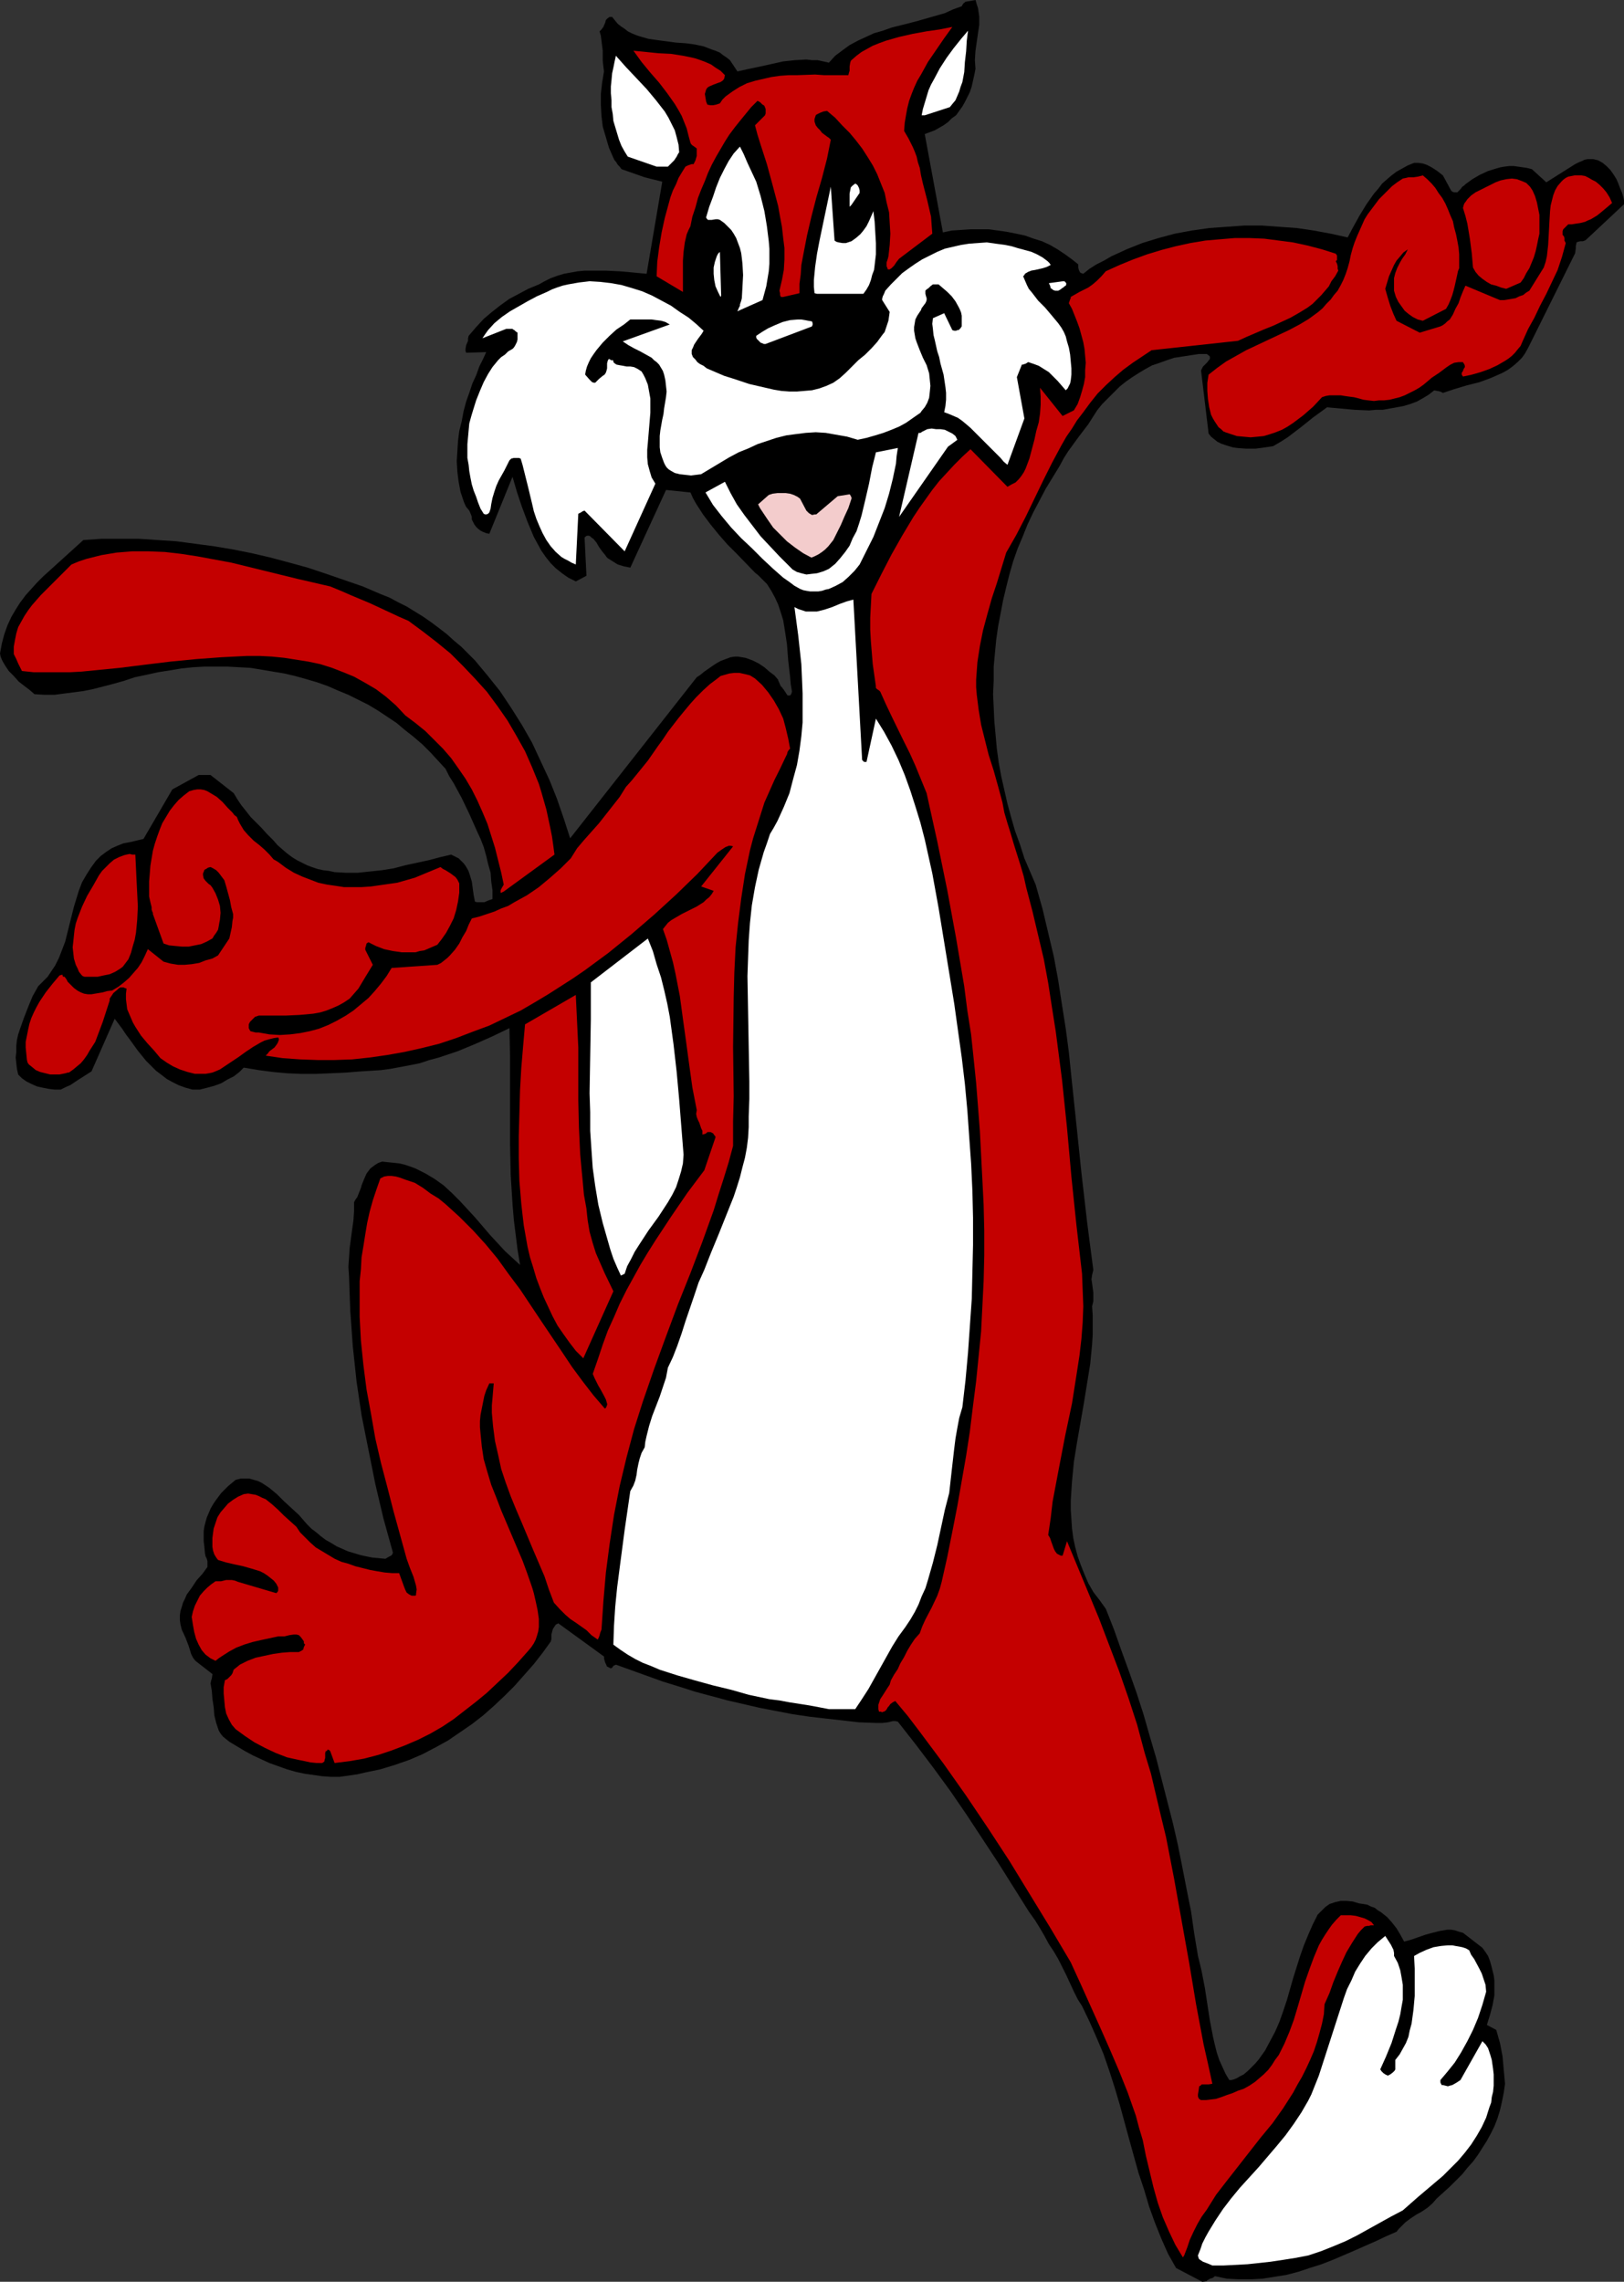 <?xml version="1.0" encoding="UTF-8" standalone="no"?>
<svg
   version="1.0"
   width="110.821mm"
   height="155.711mm"
   id="svg24"
   sodipodi:docname="Cat - Loony.wmf"
   xmlns:inkscape="http://www.inkscape.org/namespaces/inkscape"
   xmlns:sodipodi="http://sodipodi.sourceforge.net/DTD/sodipodi-0.dtd"
   xmlns="http://www.w3.org/2000/svg"
   xmlns:svg="http://www.w3.org/2000/svg">
  <rect width="100%" height="100%" fill="#333333" stroke="none"/>
  <sodipodi:namedview
     id="namedview24"
     pagecolor="#ffffff"
     bordercolor="#000000"
     borderopacity="0.25"
     inkscape:showpageshadow="2"
     inkscape:pageopacity="0.0"
     inkscape:pagecheckerboard="0"
     inkscape:deskcolor="#d1d1d1"
     inkscape:document-units="mm" />
  <defs
     id="defs1">
    <pattern
       id="WMFhbasepattern"
       patternUnits="userSpaceOnUse"
       width="6"
       height="6"
       x="0"
       y="0" />
  </defs>
  <path
     style="fill:#000000;fill-opacity:1;fill-rule:evenodd;stroke:none"
     d="m 418.851,52.679 v -0.162 -0.162 -0.646 l -0.162,-0.808 -0.323,-1.131 -0.485,-1.131 -0.485,-1.293 -0.485,-1.131 -0.808,-1.293 -0.808,-1.131 -0.97,-0.97 -0.97,-0.808 -1.131,-0.646 -0.646,-0.162 -0.646,-0.162 h -0.808 -0.646 l -0.808,0.162 -0.646,0.323 -0.808,0.323 -0.97,0.485 v 0 l -7.433,4.686 -3.717,-3.393 v 0 l -1.293,-0.323 -1.131,-0.162 -1.131,-0.162 -1.131,-0.162 h -1.131 l -1.293,0.162 -0.97,0.162 -1.131,0.323 -2.101,0.646 -2.101,0.97 -1.939,1.131 -1.778,1.293 -0.323,0.323 -0.485,0.323 -0.485,0.646 -0.485,0.485 -0.323,0.323 h -0.808 l -0.485,-0.162 -0.323,-0.323 -2.101,-3.878 -1.454,-1.131 -0.97,-0.646 -0.808,-0.485 -0.97,-0.485 -0.97,-0.323 -1.131,-0.162 h -1.131 l -1.616,0.646 -1.454,0.808 -1.454,0.808 -1.293,0.97 -1.131,0.97 -1.293,1.131 -0.97,1.293 -1.131,1.293 -1.939,2.747 -1.778,2.909 -1.616,2.909 -1.454,2.747 -4.363,-0.97 -4.363,-0.808 -4.363,-0.646 -4.525,-0.323 -4.525,-0.323 h -4.525 l -4.525,0.323 -4.525,0.323 -4.525,0.646 -4.363,0.808 -4.201,1.131 -4.201,1.293 -4.04,1.616 -2.101,0.97 -1.778,0.808 -1.939,1.131 -1.939,0.97 -1.778,1.131 -1.616,1.293 -0.485,-0.162 -0.323,-0.162 -0.162,-0.323 -0.162,-0.323 -0.162,-0.646 v -0.808 l -1.616,-1.293 -1.778,-1.293 -1.939,-1.293 -1.939,-1.131 -2.101,-0.97 -2.101,-0.646 -2.262,-0.808 -2.262,-0.485 -2.424,-0.485 -2.262,-0.323 -2.424,-0.323 h -2.424 -2.262 l -2.424,0.162 -2.424,0.162 -2.262,0.485 -4.686,-25.37 1.293,-0.485 1.293,-0.485 1.131,-0.646 1.131,-0.646 1.131,-0.808 0.97,-0.97 1.131,-0.808 0.808,-1.131 0.808,-1.131 0.646,-1.131 0.646,-1.293 0.646,-1.293 0.485,-1.454 0.323,-1.454 0.323,-1.454 0.323,-1.616 -0.162,-2.262 0.162,-2.424 0.646,-4.525 0.323,-2.101 V 4.363 L 252.41,3.232 252.248,2.101 251.925,1.131 251.602,0 l -2.747,0.485 v 0.162 l -0.323,0.162 -0.323,0.485 -0.162,0.323 -2.262,0.808 -2.101,0.97 -4.525,1.293 -2.262,0.646 -2.424,0.646 -4.525,1.131 -2.262,0.808 -2.262,0.646 -2.101,0.97 -2.101,0.97 -2.101,1.131 -1.778,1.293 -1.939,1.454 -1.616,1.778 -1.454,-0.323 -1.454,-0.323 h -1.454 l -1.454,-0.162 -2.909,0.162 -3.07,0.323 -2.909,0.646 -2.909,0.646 -3.07,0.646 -2.909,0.646 -0.646,-0.97 -0.646,-0.97 -0.646,-0.97 -0.808,-0.646 -0.97,-0.646 -0.808,-0.646 -1.131,-0.485 -0.97,-0.323 -2.101,-0.808 -2.262,-0.485 -2.424,-0.323 -2.424,-0.162 -4.848,-0.646 -2.262,-0.323 -2.262,-0.646 -0.97,-0.323 -1.131,-0.485 -0.97,-0.485 -0.808,-0.646 -0.97,-0.646 -0.808,-0.646 -0.808,-0.97 -0.646,-0.808 h -0.323 -0.323 l -0.485,0.323 -0.485,0.485 -0.162,0.646 -0.485,1.131 -0.485,0.646 -0.485,0.485 0.323,1.131 0.162,1.293 0.323,2.585 v 1.293 1.293 l 0.162,1.454 0.162,1.293 -0.485,2.909 -0.323,2.909 v 2.747 l 0.162,2.909 0.323,2.747 0.808,2.747 0.808,2.747 1.131,2.585 0.323,0.646 0.323,0.323 0.485,0.808 0.485,0.485 0.485,0.646 v 0 l 5.979,2.101 4.525,1.131 -4.04,23.754 -3.393,-0.323 -3.555,-0.323 -3.555,-0.162 h -3.555 -1.939 l -1.778,0.162 -1.778,0.323 -1.778,0.323 -1.616,0.485 -1.778,0.646 -1.616,0.808 -1.454,0.808 -2.747,1.131 -2.424,1.293 -2.424,1.293 -2.262,1.616 -2.262,1.778 -2.101,1.778 -1.939,2.101 -1.939,2.262 -0.162,0.646 v 0.646 l -0.485,1.131 -0.162,0.97 v 0.485 l 0.162,0.485 5.171,-0.162 -0.808,1.778 -0.97,1.939 -0.808,2.262 -0.97,2.101 -0.808,2.424 -0.808,2.262 -0.646,2.424 -0.485,2.585 -0.646,2.585 -0.323,2.585 -0.162,2.585 -0.162,2.585 0.162,2.747 0.323,2.585 0.485,2.585 0.808,2.424 0.323,0.808 0.323,0.646 0.808,0.97 0.485,1.131 0.162,0.485 v 0.646 l 0.323,0.646 0.323,0.646 0.485,0.646 0.485,0.485 0.646,0.485 0.646,0.323 0.808,0.323 0.808,0.162 5.979,-14.705 1.131,3.878 1.293,3.878 1.454,3.878 0.808,1.939 0.808,1.939 0.97,1.778 0.97,1.778 1.131,1.616 1.293,1.616 1.293,1.293 1.616,1.293 1.616,1.131 1.939,0.97 2.747,-1.454 -0.485,-9.857 0.323,-0.323 0.323,-0.162 h 0.485 l 0.323,0.162 0.323,0.323 0.485,0.323 0.808,0.97 0.646,1.131 0.808,1.131 0.808,0.97 0.323,0.485 0.323,0.323 1.293,0.808 1.293,0.808 1.616,0.485 0.808,0.162 0.808,0.162 9.211,-20.037 6.302,0.646 0.646,1.454 0.808,1.454 1.778,2.747 1.939,2.585 2.101,2.585 2.262,2.585 2.424,2.424 4.686,4.848 0.808,0.646 0.808,0.808 1.454,1.454 1.131,1.778 0.97,1.778 0.808,1.778 0.646,1.939 0.646,2.101 0.323,1.939 0.646,4.201 0.323,4.201 0.485,4.201 0.162,1.939 0.323,1.939 -0.162,0.485 -0.162,0.323 -0.162,0.162 h -0.323 -0.323 l -0.323,-0.485 -0.323,-0.485 -0.323,-0.485 -0.485,-0.646 -0.323,-0.323 -0.485,-1.131 -0.162,-0.323 v -0.162 0 l -0.97,-1.131 -1.293,-0.97 -1.293,-1.131 -1.454,-0.97 -1.616,-0.808 -1.778,-0.646 -0.97,-0.162 -0.97,-0.162 h -0.808 l -1.131,0.162 -1.293,0.485 -1.293,0.485 -1.131,0.646 -0.97,0.646 -2.101,1.454 -0.97,0.808 -0.97,0.646 -32.642,41.529 -1.616,-5.009 -1.778,-5.171 -1.939,-4.848 -2.262,-4.848 -2.262,-4.848 -2.586,-4.525 -2.747,-4.363 -2.909,-4.363 -3.232,-4.04 -1.616,-1.939 -1.616,-1.939 -1.778,-1.778 -1.778,-1.778 -1.939,-1.616 -1.778,-1.616 -2.101,-1.616 -1.939,-1.454 -2.101,-1.454 -2.101,-1.293 -2.101,-1.293 -2.262,-1.131 -2.101,-1.131 -2.424,-0.97 -4.525,-1.939 -4.686,-1.616 -4.686,-1.616 -4.848,-1.616 -4.686,-1.293 -4.848,-1.293 -4.848,-1.131 -4.848,-0.97 -4.848,-0.808 -4.848,-0.646 -4.848,-0.646 -4.848,-0.323 -4.848,-0.323 h -4.848 -4.848 l -4.686,0.323 -3.555,3.232 -3.393,3.07 -3.393,3.07 -1.616,1.616 -1.454,1.616 -1.454,1.616 -1.454,1.939 -1.131,1.778 -1.131,1.939 -0.97,2.101 -0.808,2.262 -0.646,2.424 L 0,168.54 l 0.162,0.808 0.323,0.808 0.323,0.646 0.485,0.808 0.97,1.454 1.293,1.293 1.293,1.454 1.454,1.131 1.293,0.97 1.293,1.131 2.586,0.162 h 2.586 l 2.424,-0.323 2.586,-0.323 2.424,-0.323 2.424,-0.485 5.009,-1.293 2.909,-0.808 2.909,-0.97 3.07,-0.646 2.909,-0.646 3.07,-0.485 2.909,-0.485 3.07,-0.323 2.909,-0.162 h 3.07 2.909 l 3.07,0.162 2.909,0.162 2.909,0.485 2.909,0.485 2.909,0.485 2.747,0.646 2.909,0.808 2.747,0.808 2.747,0.97 2.586,1.131 2.747,1.131 2.586,1.293 2.586,1.293 2.424,1.454 2.424,1.616 2.424,1.616 2.101,1.778 2.262,1.778 2.262,1.939 2.101,2.101 1.939,2.101 1.939,2.101 0.97,1.939 1.131,1.778 2.101,3.878 1.939,4.04 1.939,4.363 0.97,2.101 0.808,2.101 0.646,2.262 0.485,2.101 0.646,2.262 0.162,2.262 0.323,2.262 v 2.262 l -0.485,0.162 -0.485,0.162 -1.131,0.485 h -1.293 -0.646 l -0.485,-0.162 -0.323,-1.616 -0.485,-3.555 -0.485,-1.616 -0.323,-0.97 -0.323,-0.646 -0.485,-0.808 -0.485,-0.646 -0.646,-0.646 -0.646,-0.646 -0.97,-0.485 -0.97,-0.485 -2.747,0.646 -3.07,0.808 -5.979,1.293 -3.07,0.808 -3.07,0.485 -3.07,0.323 -3.07,0.323 h -3.07 l -2.909,-0.162 -1.454,-0.323 -1.454,-0.162 -1.454,-0.323 -1.454,-0.485 -1.293,-0.485 -1.293,-0.646 -1.293,-0.646 -1.293,-0.808 -1.293,-0.97 -1.131,-0.97 -1.293,-1.131 -1.131,-1.293 -1.616,-1.616 -1.454,-1.616 -1.454,-1.454 -1.293,-1.293 -1.131,-1.454 -1.293,-1.616 -0.97,-1.454 -0.97,-1.616 -5.979,-4.686 h -3.07 l -6.787,3.717 -7.433,12.766 -3.393,0.808 -1.778,0.323 -1.616,0.646 -1.454,0.646 -1.454,0.97 -1.293,0.97 -1.293,1.293 -1.293,1.778 -1.131,1.778 -1.131,1.939 -0.808,2.101 -0.646,2.101 -0.646,2.101 -1.131,4.525 -1.131,4.525 -0.808,2.101 -0.808,2.101 -0.97,1.939 -1.293,1.939 -0.646,0.97 -0.808,0.808 -0.808,0.808 -0.808,0.808 -1.454,2.585 -1.131,2.747 -1.131,2.909 -0.97,2.747 -0.485,1.454 -0.323,1.454 -0.162,1.454 v 1.616 l -0.162,1.454 0.162,1.454 0.162,1.454 0.323,1.454 0.97,0.97 1.131,0.808 1.293,0.646 1.454,0.646 1.454,0.323 1.616,0.323 1.454,0.162 h 1.616 l 1.293,-0.646 1.131,-0.485 1.939,-1.293 1.778,-1.131 1.778,-1.131 5.979,-13.574 1.939,2.585 0.97,1.454 0.97,1.293 2.101,2.909 2.101,2.585 1.293,1.293 1.293,1.293 1.293,0.97 1.454,1.131 1.454,0.808 1.616,0.808 1.778,0.646 1.778,0.485 h 1.939 l 1.939,-0.485 1.778,-0.485 1.778,-0.646 1.616,-0.97 1.616,-0.808 1.454,-1.131 1.131,-1.131 3.878,0.646 3.717,0.485 3.555,0.323 3.717,0.162 h 3.717 l 3.878,-0.162 3.717,-0.162 4.04,-0.323 2.586,-0.162 2.586,-0.162 2.424,-0.323 2.586,-0.485 2.586,-0.485 2.424,-0.485 2.424,-0.808 2.424,-0.646 4.848,-1.616 4.686,-1.939 4.363,-1.939 4.363,-2.101 0.162,7.433 v 22.784 l 0.162,7.756 0.485,7.595 0.323,3.878 0.485,3.878 0.485,3.878 0.646,3.878 -1.939,-1.778 -1.939,-1.778 -1.939,-2.101 -1.939,-2.101 -3.878,-4.525 -1.939,-2.101 -1.939,-2.101 -2.101,-2.101 -2.101,-1.939 -2.262,-1.616 -2.424,-1.454 -1.293,-0.646 -1.293,-0.646 -1.293,-0.485 -1.454,-0.485 -1.293,-0.323 -1.454,-0.162 -1.616,-0.162 -1.454,-0.162 -0.97,0.323 -0.808,0.485 -0.646,0.485 -0.646,0.485 -0.485,0.646 -0.485,0.646 -0.646,1.454 -0.646,1.616 -0.162,0.646 -0.323,0.808 -0.646,1.616 -0.485,0.646 -0.323,0.646 v 2.262 l -0.162,2.424 -0.323,2.262 -0.646,4.848 -0.162,2.424 -0.162,2.424 0.162,2.424 0.162,4.686 0.162,4.363 0.323,4.525 0.323,4.525 0.485,4.525 0.485,4.525 0.646,4.363 0.646,4.363 1.778,8.888 1.778,8.888 2.101,8.888 2.424,8.726 -0.162,0.485 -0.323,0.323 -0.646,0.323 -0.808,0.485 -1.616,-0.162 -1.778,-0.162 -1.616,-0.323 -1.454,-0.323 -1.616,-0.485 -1.616,-0.485 -1.454,-0.646 -1.454,-0.646 -1.293,-0.808 -1.454,-0.808 -1.293,-0.97 -1.131,-0.97 -1.293,-0.97 -1.131,-1.131 -2.101,-2.424 -1.939,-1.778 -1.939,-1.778 -1.778,-1.778 -1.939,-1.616 -0.97,-0.646 -0.97,-0.646 -0.97,-0.485 -1.131,-0.323 -1.131,-0.323 h -1.131 -1.131 l -1.293,0.323 -1.939,1.616 -1.778,1.778 -1.454,1.939 -0.646,0.97 -0.646,1.131 -0.485,1.131 -0.485,1.131 -0.323,1.131 -0.323,1.293 -0.162,1.131 v 1.293 1.293 l 0.162,1.293 0.162,1.778 0.162,0.808 0.323,0.646 0.162,0.646 v 0.646 0.485 0.323 l -1.293,1.778 -1.454,1.616 -1.293,1.939 -1.293,1.778 -0.485,1.131 -0.485,0.97 -0.323,1.131 -0.323,0.97 -0.162,1.131 v 1.293 l 0.162,1.131 0.323,1.293 0.97,2.101 0.808,2.101 0.646,2.101 0.485,0.97 0.646,0.808 4.363,3.393 -0.162,1.131 -0.162,0.485 -0.162,0.808 0.323,1.939 0.162,2.101 0.323,2.101 0.162,2.101 0.485,1.939 0.323,0.97 0.323,0.97 0.485,0.808 0.646,0.808 0.808,0.646 0.808,0.646 4.04,2.424 2.101,1.131 2.101,0.97 2.101,0.97 2.262,0.808 2.262,0.808 2.262,0.646 2.262,0.485 2.262,0.323 2.262,0.323 2.262,0.162 h 2.262 l 2.262,-0.323 2.262,-0.323 2.101,-0.485 3.878,-0.808 3.717,-1.131 3.717,-1.293 3.393,-1.454 3.393,-1.778 3.232,-1.778 3.07,-2.101 3.07,-2.101 2.909,-2.262 2.747,-2.424 2.747,-2.585 2.586,-2.585 2.586,-2.909 2.424,-2.747 2.262,-2.909 2.101,-2.909 0.162,-0.646 v -0.485 -0.323 -0.323 l 0.162,-0.646 0.162,-0.646 0.162,-0.323 0.323,-0.485 0.323,-0.485 0.323,-0.162 0.323,-0.162 11.796,8.564 v 0.485 l 0.162,0.646 0.162,0.485 0.323,0.646 v 0.162 l 0.162,0.162 0.323,0.162 0.646,0.323 0.162,-0.162 h 0.162 l 0.162,-0.323 0.323,-0.323 h 0.162 l 0.323,-0.162 4.04,1.454 4.04,1.454 4.04,1.454 4.201,1.293 4.04,1.293 4.201,1.131 4.201,1.131 4.201,0.97 4.201,0.97 4.201,0.808 4.201,0.808 4.363,0.646 4.201,0.485 4.363,0.485 4.201,0.485 4.363,0.162 h 0.808 0.808 l 1.454,-0.162 1.293,-0.323 h 0.646 l 0.646,0.162 4.686,5.979 4.525,5.979 4.363,5.979 4.201,6.14 4.04,6.14 4.04,6.14 7.918,12.604 0.808,1.131 0.808,1.131 1.293,2.101 1.131,1.939 1.131,2.101 1.293,1.939 1.131,1.939 2.101,4.201 0.97,2.101 0.97,2.101 0.97,1.939 1.131,1.778 1.939,4.04 1.778,4.04 1.778,4.201 1.454,4.201 1.454,4.525 1.293,4.363 2.424,8.888 2.424,8.726 1.454,4.363 1.293,4.363 1.454,4.04 1.616,4.04 1.778,4.04 2.101,3.717 6.787,3.555 1.131,-0.162 0.162,-0.323 h 0.162 l 0.485,-0.323 0.646,-0.162 0.646,-0.485 3.07,0.646 3.07,0.162 h 3.232 l 2.909,-0.162 3.07,-0.485 3.07,-0.485 3.07,-0.808 2.909,-0.97 3.07,-0.97 2.909,-1.131 5.656,-2.424 5.494,-2.424 2.747,-1.293 2.586,-1.131 0.485,-0.646 0.646,-0.646 1.131,-1.131 1.293,-0.97 1.454,-0.97 1.454,-0.808 1.454,-0.97 1.293,-1.131 1.131,-1.293 3.393,-3.07 1.616,-1.616 1.616,-1.616 1.293,-1.616 1.454,-1.616 1.293,-1.778 1.131,-1.778 1.131,-1.778 0.97,-1.778 0.97,-1.939 0.808,-2.101 0.646,-2.101 0.485,-2.101 0.485,-2.424 0.323,-2.262 -0.323,-3.555 -0.323,-3.555 -0.646,-3.393 -0.97,-3.393 -2.424,-1.293 0.808,-2.585 0.646,-2.424 0.485,-2.585 v -2.747 -1.131 l -0.162,-1.293 -0.323,-1.293 -0.323,-1.293 -0.323,-1.131 -0.485,-1.293 -0.646,-0.97 -0.808,-1.131 -5.009,-3.878 -1.131,-0.323 -0.97,-0.323 -0.97,-0.162 h -0.97 l -0.97,0.162 -0.97,0.162 -1.939,0.485 -1.778,0.485 -3.717,1.293 -1.778,0.485 -0.97,-1.778 -0.97,-1.616 -1.131,-1.454 -1.293,-1.454 -1.616,-1.293 -0.808,-0.485 -0.808,-0.646 -0.97,-0.323 -0.97,-0.485 -0.97,-0.162 -1.131,-0.162 -1.616,-0.485 -1.616,-0.162 h -1.454 l -1.454,0.323 -1.454,0.485 -1.131,0.808 -0.97,0.97 -0.97,0.97 -1.293,2.585 -1.131,2.585 -1.131,2.747 -0.97,2.747 -1.778,5.656 -1.616,5.656 -0.97,2.909 -0.97,2.747 -1.131,2.585 -1.293,2.424 -1.293,2.424 -1.616,2.262 -0.808,0.97 -0.97,0.97 -0.97,0.97 -1.131,0.97 -0.97,0.485 -0.808,0.485 -0.808,0.323 -0.646,0.162 h -0.485 l -0.97,-1.616 -0.808,-1.778 -0.808,-1.778 -0.646,-1.939 -0.485,-1.939 -0.485,-2.101 -0.808,-4.201 -1.293,-8.403 -0.808,-4.201 -0.485,-2.101 -0.485,-1.939 -0.97,-5.817 -0.808,-5.656 -1.131,-5.656 -1.131,-5.817 -1.131,-5.656 -1.293,-5.656 -1.454,-5.656 -1.454,-5.656 -1.454,-5.656 -1.616,-5.494 -1.616,-5.656 -1.778,-5.494 -1.939,-5.494 -1.939,-5.332 -1.939,-5.494 -2.101,-5.333 -1.616,-2.262 -1.616,-2.101 -1.293,-2.262 -0.97,-2.262 -0.97,-2.424 -0.808,-2.262 -0.646,-2.424 -0.485,-2.262 -0.323,-2.424 -0.162,-2.424 -0.162,-2.424 v -2.424 l 0.162,-2.585 0.162,-2.424 0.485,-5.009 0.808,-5.009 1.778,-10.18 0.808,-5.009 0.808,-5.009 0.485,-5.009 0.162,-2.585 v -2.424 -2.424 l -0.162,-2.424 0.323,-1.293 v -1.131 -1.131 l -0.162,-1.131 -0.162,-1.293 -0.162,-0.97 0.162,-1.131 0.323,-1.293 -0.808,-6.14 -0.808,-6.302 -1.454,-12.604 -1.293,-12.443 -1.293,-12.281 -0.646,-6.302 -0.808,-6.14 -0.97,-6.14 -0.97,-6.302 -1.131,-6.14 -1.454,-6.14 -1.454,-6.14 -1.778,-6.302 -1.454,-3.393 -1.454,-3.393 -1.131,-3.555 -1.293,-3.555 -0.97,-3.393 -0.97,-3.555 -0.808,-3.555 -0.808,-3.555 -0.646,-3.555 -0.485,-3.555 -0.323,-3.555 -0.323,-3.555 -0.162,-3.555 -0.162,-3.393 0.162,-3.555 v -3.555 l 0.323,-3.555 0.323,-3.393 0.485,-3.393 0.646,-3.393 0.646,-3.393 0.808,-3.393 0.808,-3.232 0.97,-3.393 1.131,-3.232 1.293,-3.07 1.293,-3.232 1.454,-3.07 1.616,-3.07 1.616,-3.07 1.778,-2.909 1.778,-2.909 1.131,-2.101 1.131,-1.778 2.586,-3.555 2.586,-3.393 1.131,-1.778 1.131,-1.778 1.293,-1.616 1.616,-1.616 1.454,-1.454 1.454,-1.454 1.616,-1.293 1.616,-1.131 1.778,-1.131 1.616,-0.97 1.778,-0.97 1.939,-0.646 1.778,-0.646 1.939,-0.646 2.101,-0.323 2.101,-0.323 2.101,-0.323 h 2.101 l 0.485,0.323 0.162,0.162 0.162,0.162 v 0.323 0.323 l -0.162,0.162 -0.485,0.646 -1.131,1.131 -0.323,0.646 -0.162,0.323 v 0.162 l 1.939,16.159 0.646,0.808 0.808,0.646 0.808,0.646 0.97,0.485 0.97,0.323 0.97,0.323 1.131,0.323 1.131,0.162 2.262,0.162 h 2.424 l 2.424,-0.323 2.101,-0.323 1.939,-1.131 1.778,-1.131 3.393,-2.585 1.616,-1.293 1.616,-1.293 3.555,-2.585 3.555,0.323 3.555,0.323 3.717,0.162 1.778,-0.162 h 1.778 l 1.778,-0.323 1.778,-0.323 1.778,-0.323 1.616,-0.485 1.778,-0.646 1.454,-0.808 1.616,-0.97 1.454,-1.131 0.97,0.162 0.646,0.162 0.646,0.323 2.909,-0.97 1.616,-0.485 1.616,-0.485 3.232,-0.808 3.07,-1.131 1.454,-0.646 1.454,-0.646 1.454,-0.808 1.293,-0.97 1.131,-0.97 1.131,-1.131 0.808,-1.131 0.808,-1.454 12.12,-24.4 0.162,-1.293 v -0.485 l 0.162,-0.808 v -0.162 l 0.323,-0.162 0.646,-0.162 h 0.646 l 0.485,-0.162 0.323,-0.162 z"
     id="path1" />
  <path
     style="fill:#c40000;fill-opacity:1;fill-rule:evenodd;stroke:none"
     d="m 415.781,52.356 -1.131,0.97 -0.97,0.808 -0.97,0.808 -0.808,0.646 -0.808,0.485 -0.808,0.485 -0.808,0.323 -0.646,0.323 -1.293,0.323 -1.131,0.162 -0.97,0.162 h -0.646 -0.323 l -0.323,0.323 -0.323,0.323 -0.646,0.646 -0.162,0.485 v 0.485 0.485 l 0.162,0.162 0.162,0.162 0.162,0.485 v 0.646 l 0.162,0.323 0.162,0.323 -0.485,1.778 -0.485,1.778 -1.131,3.393 -1.454,3.07 -1.454,3.07 -1.616,3.07 -1.454,3.07 -1.616,2.909 -1.454,3.232 -0.485,1.131 -0.808,0.97 -0.646,0.808 -0.808,0.808 -0.808,0.646 -0.97,0.646 -1.939,1.131 -2.101,0.97 -2.262,0.808 -2.262,0.646 -2.262,0.485 -0.323,-0.485 v -0.485 l 0.323,-0.485 0.162,-0.485 0.323,-0.485 v -0.323 l -0.162,-0.485 -0.162,-0.162 -0.162,-0.323 h -0.646 -0.485 l -1.131,0.162 -0.97,0.485 -0.97,0.646 -1.939,1.454 -0.97,0.646 -0.97,0.646 -1.131,0.97 -0.97,0.808 -1.131,0.808 -1.131,0.646 -1.293,0.646 -1.293,0.646 -1.293,0.485 -1.293,0.323 -1.293,0.323 -1.454,0.162 h -1.293 l -1.293,0.162 -1.454,-0.162 -1.293,-0.162 -1.131,-0.323 -1.293,-0.323 -1.293,-0.162 -1.131,-0.162 -0.97,-0.162 h -0.97 -0.97 -0.97 l -0.97,0.162 -0.97,0.323 -2.262,2.424 -2.586,2.262 -1.293,0.97 -1.293,0.97 -1.454,0.97 -1.454,0.808 -1.616,0.646 -1.454,0.485 -1.616,0.485 -1.616,0.162 -1.778,0.162 -1.778,-0.162 -1.778,-0.162 -1.939,-0.646 -0.97,-0.323 -0.323,-0.162 h -0.162 l -0.646,-0.646 -0.646,-0.485 -0.97,-1.454 -0.485,-0.808 -0.485,-0.97 -0.485,-1.939 -0.323,-2.101 -0.162,-2.101 v -2.101 l 0.323,-2.101 2.262,-1.778 2.262,-1.616 2.586,-1.454 2.586,-1.454 5.494,-2.585 5.494,-2.585 2.747,-1.454 2.424,-1.454 2.424,-1.778 1.131,-0.97 0.97,-1.131 1.131,-1.131 0.808,-1.131 0.97,-1.131 0.808,-1.454 0.646,-1.293 0.646,-1.616 0.485,-1.454 0.485,-1.778 0.323,-1.616 0.485,-1.778 0.485,-1.454 0.646,-1.616 0.646,-1.454 0.646,-1.454 0.646,-1.454 0.808,-1.293 0.97,-1.293 0.97,-1.293 0.97,-1.293 1.131,-1.131 1.131,-1.131 1.131,-1.131 1.293,-0.97 1.454,-0.97 0.808,-0.162 0.646,-0.162 h 1.293 l 1.131,-0.162 0.646,-0.162 0.646,-0.162 1.131,0.97 1.131,1.131 0.97,1.131 0.808,1.293 0.97,1.293 0.808,1.454 0.646,1.454 0.646,1.616 0.646,1.454 0.323,1.616 0.485,1.778 0.323,1.616 0.323,1.778 0.162,1.778 v 1.778 1.778 l -0.323,0.808 -0.162,0.808 -0.323,1.454 -0.323,1.454 -0.323,1.293 -0.323,1.131 -0.485,1.293 -0.485,1.131 -0.646,1.131 -5.979,3.07 -1.293,-0.323 -1.293,-0.646 -1.131,-0.808 -0.97,-0.808 -0.808,-1.131 -0.808,-1.131 -0.646,-1.293 -0.485,-1.616 v -0.97 -0.646 -1.616 l 0.323,-1.293 0.485,-1.293 0.646,-1.293 0.646,-1.131 0.808,-1.131 0.646,-1.293 -1.131,0.808 -0.808,0.97 -0.97,1.131 -0.646,1.131 -0.646,1.454 -0.646,1.454 -0.97,3.232 0.646,2.262 0.646,2.101 0.808,2.101 0.808,1.778 5.979,3.07 5.333,-1.616 v 0 l 0.646,-0.323 0.646,-0.485 0.485,-0.485 0.646,-0.485 0.808,-1.293 0.646,-1.454 0.808,-1.454 0.485,-1.454 0.646,-1.616 0.646,-1.454 8.888,3.717 h 1.131 l 0.97,-0.162 0.97,-0.162 0.97,-0.162 0.97,-0.485 0.97,-0.323 0.808,-0.646 0.808,-0.485 3.717,-5.979 0.485,-1.454 0.323,-1.454 0.162,-1.454 0.162,-1.454 0.162,-2.909 0.162,-3.07 0.162,-2.747 0.162,-1.454 0.323,-1.293 0.323,-1.293 0.485,-1.293 0.646,-1.131 0.97,-1.131 0.485,-0.485 0.646,-0.485 0.646,-0.323 0.808,-0.162 0.808,-0.162 h 0.808 0.97 l 0.97,0.162 0.97,0.485 0.808,0.485 0.97,0.485 0.97,0.808 0.97,0.97 0.808,0.97 0.808,1.293 z"
     id="path2" />
  <path
     style="fill:#ffffff;fill-opacity:1;fill-rule:evenodd;stroke:none"
     d="m 312.684,584.313 h 2.909 l 3.07,-0.162 3.07,-0.162 3.07,-0.323 2.909,-0.323 3.232,-0.485 3.07,-0.485 3.393,-0.646 3.393,-1.131 3.232,-1.293 3.07,-1.293 2.909,-1.454 5.817,-3.232 2.909,-1.616 3.07,-1.616 4.04,-3.555 4.201,-3.555 2.101,-1.778 1.939,-1.939 1.939,-1.939 1.778,-2.101 1.616,-2.101 1.454,-2.262 1.293,-2.262 1.131,-2.424 0.808,-2.585 0.485,-1.293 0.162,-1.454 0.323,-1.293 0.162,-1.616 v -1.454 -1.454 l -0.162,-1.454 -0.162,-1.131 -0.162,-1.131 -0.323,-1.131 -0.323,-0.97 -0.323,-0.97 -0.646,-0.97 -0.808,-0.808 -5.656,10.019 -0.97,0.646 -1.131,0.646 -0.646,0.162 -0.485,0.162 -0.646,-0.162 -0.646,-0.162 h -0.323 l -0.162,-0.323 -0.162,-0.323 v -0.646 l 1.778,-2.101 1.939,-2.424 1.616,-2.585 1.616,-2.909 1.454,-2.909 1.293,-3.07 1.131,-3.393 0.97,-3.393 -0.162,-1.778 -0.485,-1.454 -0.485,-1.454 -0.646,-1.293 -1.293,-2.424 -0.808,-1.131 -0.485,-1.131 -0.808,-0.485 -0.97,-0.323 -0.808,-0.162 -0.97,-0.162 -0.808,-0.162 h -1.131 l -1.778,0.162 -1.939,0.323 -1.778,0.646 -1.778,0.808 -1.454,0.808 0.162,3.232 v 3.555 3.555 l -0.323,3.555 -0.485,3.555 -0.485,1.778 -0.323,1.616 -0.646,1.616 -0.808,1.454 -0.808,1.454 -1.131,1.454 v 2.424 l -0.162,0.323 -0.485,0.485 -0.646,0.485 -0.646,0.323 -0.646,-0.323 -0.485,-0.323 -0.485,-0.485 -0.323,-0.485 1.454,-3.232 1.454,-3.555 1.131,-3.555 0.646,-1.939 0.485,-1.939 0.323,-1.939 0.323,-1.778 v -1.939 -1.939 l -0.323,-1.939 -0.323,-1.778 -0.646,-1.939 -0.97,-1.778 v -0.808 l -0.162,-0.808 -0.323,-0.646 -0.323,-0.646 -1.454,-2.262 -1.939,1.616 -1.616,1.616 -1.616,1.939 -1.293,1.939 -1.293,2.101 -0.97,2.262 -1.131,2.262 -0.808,2.262 -1.616,5.009 -1.616,5.009 -1.616,5.009 -1.616,5.009 -0.646,1.616 -0.646,1.616 -0.646,1.616 -0.808,1.616 -1.778,3.07 -1.939,2.909 -2.101,2.909 -2.262,2.747 -4.686,5.494 -4.848,5.332 -2.262,2.747 -2.101,2.747 -1.939,2.909 -1.778,2.909 -0.808,1.454 -0.808,1.616 -0.485,1.454 -0.646,1.616 0.162,0.646 0.162,0.323 0.485,0.323 0.485,0.323 1.293,0.485 z"
     id="path3" />
  <path
     style="fill:#c40000;fill-opacity:1;fill-rule:evenodd;stroke:none"
     d="m 305.413,581.728 0.808,-2.101 0.646,-1.939 0.97,-2.101 0.97,-1.939 1.131,-1.939 1.293,-1.778 2.424,-3.878 2.747,-3.555 2.909,-3.717 2.909,-3.717 2.909,-3.717 3.07,-3.717 2.747,-3.878 2.586,-4.04 1.131,-2.101 1.131,-1.939 1.131,-2.262 0.97,-2.101 0.97,-2.262 0.808,-2.424 0.646,-2.262 0.646,-2.424 0.485,-2.424 0.162,-2.585 1.293,-2.909 0.97,-2.747 1.131,-2.747 1.131,-2.585 1.131,-2.424 1.454,-2.424 1.454,-2.262 0.808,-0.97 0.97,-0.97 0.646,-0.162 h 0.485 l 0.485,-0.162 h 0.808 l -0.646,-0.808 -0.808,-0.485 -0.97,-0.485 -1.131,-0.323 -1.131,-0.323 -1.293,-0.162 h -1.293 -1.293 l -1.131,1.131 -1.131,1.293 -0.808,1.131 -0.97,1.454 -0.808,1.293 -0.808,1.454 -1.293,3.07 -1.131,3.07 -1.131,3.232 -1.939,6.625 -0.97,3.232 -1.131,3.07 -1.293,3.07 -1.454,2.909 -0.97,1.293 -0.808,1.293 -0.97,1.293 -1.131,1.131 -1.131,0.97 -1.131,0.97 -1.454,0.97 -1.454,0.808 -1.454,0.485 -1.454,0.646 -1.454,0.485 -1.293,0.485 -1.454,0.485 -1.293,0.162 -1.293,0.162 h -1.293 l -0.323,-0.162 -0.323,-0.323 -0.162,-0.485 v -0.485 l 0.162,-0.97 0.162,-1.131 0.323,-0.162 0.323,-0.323 h 0.808 0.97 l 0.97,-0.162 -1.131,-5.171 -1.131,-5.009 -1.939,-10.342 -1.778,-10.665 -1.939,-10.827 -1.939,-10.827 -2.101,-10.827 -1.293,-5.333 -1.293,-5.494 -1.293,-5.494 -1.616,-5.332 -1.939,-7.272 -2.262,-6.948 -2.424,-6.948 -2.586,-6.787 -2.586,-6.787 -2.747,-6.625 -5.494,-13.25 -1.131,3.717 h -0.485 l -0.323,-0.162 -0.323,-0.162 -0.323,-0.162 -0.485,-0.646 -0.323,-0.646 -0.646,-1.778 -0.323,-0.97 -0.485,-0.808 0.646,-4.363 0.485,-4.201 1.616,-8.564 1.616,-8.403 1.778,-8.403 1.293,-8.241 0.646,-4.201 0.485,-4.201 0.323,-4.201 0.162,-4.201 -0.162,-4.201 -0.162,-4.201 -1.454,-12.604 -1.293,-12.443 -1.131,-12.604 -1.293,-12.443 -1.616,-12.443 -0.97,-6.14 -0.97,-6.302 -1.131,-6.14 -1.454,-6.14 -1.454,-6.14 -1.616,-6.14 -0.646,-2.909 -0.808,-2.747 -1.778,-5.656 -0.808,-2.747 -0.808,-2.585 -0.808,-2.747 -0.485,-2.585 -1.131,-4.201 -1.131,-4.04 -1.293,-4.04 -0.97,-3.878 -0.97,-3.878 -0.646,-3.878 -0.485,-3.878 -0.162,-1.939 v -1.939 l 0.162,-2.262 0.162,-2.262 0.646,-4.201 0.808,-4.04 1.131,-4.201 1.131,-4.04 1.293,-3.878 2.424,-7.918 2.586,-4.525 2.424,-4.686 2.262,-4.686 2.262,-4.686 2.262,-4.525 2.424,-4.525 1.293,-2.262 1.454,-2.101 1.293,-2.101 1.616,-2.101 1.778,-2.424 1.939,-2.424 2.101,-2.101 2.262,-2.101 2.262,-1.939 2.424,-1.778 2.424,-1.616 2.424,-1.616 22.3,-2.424 2.101,-0.97 2.262,-0.97 2.262,-0.97 2.424,-0.97 4.525,-2.101 2.262,-1.293 2.101,-1.293 1.293,-0.97 1.131,-1.131 1.131,-1.131 0.97,-1.131 0.97,-1.131 0.646,-1.293 0.97,-1.293 0.808,-1.454 -0.162,-0.485 v -0.646 l -0.162,-0.646 -0.162,-0.323 -0.162,-0.323 0.323,-0.323 v -0.485 -0.646 l -0.323,-0.485 -3.555,-1.131 -3.717,-0.97 -3.717,-0.808 -3.717,-0.485 -3.717,-0.485 -3.878,-0.162 h -3.717 l -3.878,0.323 -3.717,0.323 -3.878,0.646 -3.717,0.808 -3.717,0.97 -3.717,1.131 -3.555,1.293 -3.555,1.454 -3.555,1.616 -1.131,1.293 -1.131,1.131 -1.131,0.97 -1.131,0.808 -2.262,1.131 -1.131,0.646 -1.131,0.646 v 0.323 l -0.162,0.323 -0.323,0.97 0.808,1.454 0.646,1.616 0.646,1.616 0.646,1.778 0.485,1.778 0.485,1.778 0.323,1.778 0.162,1.778 0.162,1.778 -0.162,1.939 v 1.778 l -0.323,1.778 -0.485,1.778 -0.485,1.616 -0.646,1.778 -0.97,1.616 -2.909,1.454 -5.817,-7.272 0.162,2.262 v 2.101 l -0.162,2.262 -0.323,2.262 -0.646,2.262 -0.485,2.262 -1.293,4.848 -0.485,1.293 -0.485,1.293 -0.485,0.97 -0.646,0.97 -0.646,0.808 -0.808,0.808 -0.97,0.485 -1.131,0.646 -9.534,-9.695 -2.101,1.939 -2.101,2.101 -1.939,2.101 -1.939,2.101 -1.778,2.262 -1.616,2.262 -1.616,2.262 -1.616,2.424 -2.909,4.848 -2.747,4.848 -2.586,5.009 -2.586,5.171 -0.162,3.07 -0.162,3.07 v 3.07 l 0.162,2.909 0.485,5.979 0.808,5.656 v 0.323 0.162 l 0.323,0.323 0.485,0.323 0.323,0.323 1.454,3.232 1.454,3.07 3.07,6.302 1.616,3.232 1.454,3.232 1.454,3.555 1.454,3.555 2.747,12.443 2.586,12.604 2.262,12.281 2.101,12.443 0.808,6.302 0.97,6.14 0.646,6.14 0.646,6.302 0.485,6.14 0.485,6.302 0.323,6.302 0.323,6.302 0.323,6.464 0.162,6.625 v 6.464 l -0.162,6.625 -0.323,6.464 -0.323,6.464 -0.646,6.464 -0.646,6.464 -0.808,6.302 -0.808,6.625 -0.97,6.302 -1.131,6.464 -1.131,6.464 -1.293,6.625 -1.293,6.464 -1.454,6.464 -0.485,1.778 -0.646,1.778 -1.454,3.07 -1.616,3.07 -0.808,1.778 -0.646,1.778 -1.293,1.454 -0.97,1.454 -0.97,1.616 -0.808,1.616 -0.97,1.616 -0.646,1.454 -0.97,1.454 -0.808,1.454 -0.323,1.131 -0.646,0.97 -1.131,1.778 -0.646,0.97 -0.323,0.97 -0.162,0.485 v 0.485 0.646 l 0.162,0.646 h 0.485 l 0.323,0.162 0.323,-0.162 h 0.162 l 0.485,-0.323 0.323,-0.485 0.162,-0.323 0.323,-0.323 0.323,-0.485 0.646,-0.485 0.646,-0.323 3.232,3.878 3.07,4.04 6.141,8.241 5.817,8.241 5.656,8.403 5.494,8.403 5.333,8.726 5.333,8.726 5.171,8.726 2.586,5.656 5.009,11.15 2.424,5.494 2.424,5.656 2.262,5.656 2.101,5.979 0.808,3.07 0.97,3.232 0.808,4.04 0.97,4.04 0.97,4.04 1.131,4.04 1.293,3.717 1.616,3.717 1.616,3.393 0.97,1.616 0.97,1.616 z"
     id="path4" />
  <path
     style="fill:#c40000;fill-opacity:1;fill-rule:evenodd;stroke:none"
     d="m 83.059,454.717 0.323,-0.162 0.323,-0.323 v -0.323 l 0.162,-0.485 v -1.293 l 0.162,-0.485 h 0.162 l 0.162,-0.162 0.162,-0.162 v -0.162 l 0.162,0.162 h 0.162 l 0.323,0.323 1.131,3.07 3.878,-0.485 3.717,-0.646 3.717,-0.97 3.393,-1.131 3.393,-1.293 3.393,-1.454 3.232,-1.616 3.07,-1.778 2.909,-1.939 2.909,-2.262 2.909,-2.262 2.747,-2.262 2.747,-2.585 2.747,-2.585 2.586,-2.747 2.586,-2.909 0.808,-0.97 0.646,-0.97 0.485,-0.97 0.323,-0.97 0.323,-1.131 0.162,-1.131 v -1.131 -0.97 l -0.323,-2.262 -0.485,-2.262 -0.485,-2.101 -0.323,-1.131 -0.323,-0.97 -1.131,-3.232 -1.131,-3.07 -2.747,-6.464 -2.747,-6.464 -1.293,-3.393 -1.293,-3.232 -0.97,-3.232 -0.97,-3.393 -0.485,-3.232 -0.323,-3.232 -0.162,-1.778 v -1.616 l 0.162,-1.616 0.323,-1.616 0.323,-1.616 0.323,-1.616 0.485,-1.454 0.808,-1.778 h 0.485 0.323 0.323 l -0.162,1.939 -0.162,1.939 -0.162,1.778 v 1.939 l 0.323,3.555 0.485,3.717 0.808,3.555 0.808,3.717 1.131,3.393 1.293,3.555 1.454,3.555 1.454,3.393 2.909,6.948 2.909,6.787 1.131,3.393 1.293,3.393 1.454,1.616 1.454,1.454 1.293,1.131 1.454,0.97 2.747,1.939 1.293,1.293 1.616,1.131 0.323,-0.646 0.162,-0.485 0.162,-0.646 0.323,-0.808 0.485,-7.272 0.646,-7.433 0.97,-7.433 1.131,-7.433 1.454,-7.433 1.778,-7.433 1.939,-7.272 1.131,-3.555 1.131,-3.555 1.454,-4.201 1.454,-4.201 3.07,-8.403 3.07,-8.241 3.232,-8.08 3.07,-8.08 2.909,-8.08 1.293,-4.201 1.293,-4.04 1.293,-4.201 1.131,-4.201 v -6.302 l 0.162,-6.464 -0.162,-12.766 0.162,-12.766 0.162,-6.464 0.323,-6.464 0.646,-6.302 0.808,-6.302 0.97,-6.302 0.646,-3.07 0.646,-3.07 0.808,-3.07 0.97,-3.07 0.97,-3.07 0.97,-3.07 1.293,-2.909 1.293,-2.909 1.454,-2.909 1.454,-3.07 0.323,-0.646 0.162,-0.646 0.323,-0.485 0.323,-0.323 -0.485,-2.585 -0.646,-2.747 -0.646,-2.424 -1.131,-2.424 -1.293,-2.262 -1.454,-2.101 -1.616,-1.939 -1.778,-1.616 -1.293,-0.808 -1.293,-0.323 -1.454,-0.323 h -1.293 l -1.293,0.162 -1.131,0.323 -1.131,0.323 -0.808,0.646 -1.939,1.454 -1.778,1.616 -1.778,1.778 -1.454,1.616 -1.616,1.939 -1.454,1.778 -2.747,3.555 -1.293,1.939 -1.293,1.778 -2.586,3.717 -2.747,3.393 -1.454,1.778 -1.454,1.616 -1.616,2.585 -1.778,2.262 -1.778,2.262 -1.778,2.262 -3.878,4.363 -1.778,2.101 -1.616,2.585 -2.586,2.585 -2.747,2.424 -2.909,2.424 -3.07,2.101 -3.232,1.778 -1.616,0.97 -1.778,0.646 -1.778,0.808 -1.939,0.646 -1.939,0.646 -1.939,0.485 -0.808,1.616 -0.646,1.616 -0.97,1.616 -0.808,1.616 -1.131,1.616 -1.293,1.454 -0.646,0.646 -0.808,0.646 -0.808,0.646 -0.97,0.485 -11.796,0.808 -1.293,2.101 -1.454,1.939 -1.616,1.939 -1.616,1.778 -1.939,1.616 -1.939,1.616 -1.939,1.293 -2.262,1.293 -2.262,1.131 -2.424,0.97 -2.424,0.646 -2.424,0.485 -2.586,0.323 -2.586,0.162 -2.747,-0.162 -2.747,-0.485 h -0.808 l -0.646,-0.162 -0.646,-0.162 -0.162,-0.162 v 0 l -0.323,-0.646 v -0.485 -0.485 l 0.323,-0.646 0.646,-0.646 0.646,-0.646 0.485,-0.162 0.485,-0.162 h 3.393 3.555 l 3.555,-0.162 1.778,-0.162 1.778,-0.162 1.778,-0.323 1.616,-0.485 1.616,-0.646 1.454,-0.646 1.454,-0.808 1.454,-0.97 1.131,-1.293 1.131,-1.293 0.97,-1.616 0.97,-1.616 1.778,-2.909 -1.939,-3.878 v -0.485 l 0.162,-0.485 0.162,-0.646 0.485,-0.323 1.939,0.97 2.101,0.808 2.262,0.485 2.262,0.323 h 1.131 1.293 1.131 l 1.131,-0.323 1.131,-0.162 1.131,-0.485 1.131,-0.485 1.131,-0.485 1.131,-1.454 1.131,-1.616 0.97,-1.778 0.97,-1.939 0.646,-2.101 0.485,-2.262 0.323,-2.262 v -2.424 l -0.485,-0.97 -0.485,-0.646 -0.646,-0.485 -0.646,-0.485 -1.293,-0.808 -0.646,-0.323 -0.646,-0.485 -6.625,2.747 -4.525,1.293 -2.262,0.323 -2.262,0.323 -2.262,0.323 -2.424,0.162 h -2.101 -2.424 l -2.101,-0.323 -2.262,-0.323 -2.262,-0.485 -2.101,-0.808 -2.101,-0.808 -2.101,-0.97 -2.101,-1.293 -1.939,-1.454 -0.808,-0.485 -0.323,-0.162 -0.162,-0.162 -0.97,-1.131 -1.293,-1.293 -1.293,-1.131 -1.454,-1.131 -1.454,-1.454 -1.131,-1.293 -0.485,-0.808 -0.485,-0.808 -0.485,-0.97 -0.323,-0.808 -0.646,-0.485 -0.485,-0.646 -1.293,-1.293 -1.293,-1.454 -1.454,-1.293 -0.808,-0.485 -0.808,-0.485 -0.808,-0.485 -0.808,-0.323 -0.97,-0.162 h -0.808 l -0.97,0.162 -1.131,0.323 -1.454,1.131 -1.293,1.131 -1.131,1.293 -1.131,1.454 -0.97,1.616 -0.97,1.616 -0.646,1.616 -0.646,1.778 -0.646,1.939 -0.485,1.778 -0.323,1.939 -0.323,1.939 -0.162,2.101 -0.162,1.939 v 1.939 1.939 l 0.323,1.454 0.323,1.293 v 0.646 l 0.162,0.485 0.162,0.323 v 0.323 l 2.747,7.595 1.454,0.485 1.616,0.162 1.778,0.162 h 1.616 l 1.616,-0.323 1.616,-0.323 1.454,-0.646 1.454,-0.808 0.485,-0.808 0.485,-0.646 0.485,-0.808 0.162,-0.808 0.162,-0.97 0.162,-0.808 0.162,-1.778 -0.162,-1.778 -0.485,-1.616 -0.646,-1.616 -0.808,-1.454 -0.485,-0.646 -0.485,-0.323 -0.485,-0.485 -0.323,-0.323 -0.485,-0.646 -0.162,-0.808 v -0.162 -0.323 l 0.162,-0.323 0.162,-0.485 0.162,-0.162 0.323,-0.162 0.485,-0.323 0.646,-0.162 0.646,0.323 0.808,0.485 0.646,0.646 0.485,0.646 0.485,0.646 0.485,0.646 0.485,1.616 0.485,1.778 0.485,1.778 0.323,1.778 0.485,1.778 v 0.97 l -0.162,0.808 -0.162,1.616 -0.323,1.454 -0.323,1.454 -2.909,4.363 -1.454,0.808 -1.778,0.485 -1.616,0.646 -1.939,0.323 -1.778,0.162 h -1.778 l -1.939,-0.323 -1.778,-0.485 -4.04,-3.232 -0.808,1.778 -0.808,1.616 -0.97,1.454 -1.131,1.293 -1.131,1.293 -1.293,1.131 -1.454,1.131 -1.616,0.97 -1.293,0.162 -1.131,0.323 -0.97,0.162 -0.97,0.162 -0.97,0.162 h -0.97 l -0.97,-0.162 -0.808,-0.323 -0.646,-0.323 -0.485,-0.323 -0.646,-0.485 -0.485,-0.485 -1.131,-1.131 -0.323,-0.646 -0.485,-0.646 h -0.323 l -0.162,-0.162 v -0.162 -0.162 H 15.998 15.836 l -0.485,0.162 -1.778,2.101 -1.778,2.262 -1.616,2.424 -0.808,1.454 -0.646,1.293 -0.646,1.454 -0.485,1.454 -0.323,1.454 -0.323,1.616 -0.323,1.616 v 1.454 l 0.162,1.616 0.162,1.616 0.162,0.646 0.323,0.485 0.808,0.646 0.97,0.808 1.131,0.485 1.293,0.323 1.293,0.323 h 1.293 1.131 l 0.808,-0.162 0.808,-0.162 0.485,-0.162 h 0.162 0.162 l 1.131,-0.808 0.97,-0.808 0.97,-0.808 0.808,-0.97 0.808,-1.131 0.646,-1.131 1.454,-2.262 0.97,-2.585 0.97,-2.585 1.778,-5.494 v -0.485 l 0.323,-0.485 0.646,-0.97 0.97,-0.808 0.323,-0.323 0.485,-0.323 h 0.323 0.485 l 0.323,0.162 0.485,0.162 -0.162,1.293 v 1.454 l 0.162,1.293 0.162,1.293 0.485,1.131 0.485,1.131 0.485,1.131 0.646,1.131 1.454,2.262 1.616,1.939 1.778,1.939 1.616,1.939 1.616,1.131 1.616,0.97 1.778,0.808 1.939,0.646 1.939,0.485 h 0.808 0.97 0.97 l 0.97,-0.162 0.808,-0.162 0.808,-0.323 1.131,-0.485 0.97,-0.646 1.939,-1.293 1.939,-1.293 1.778,-1.293 1.939,-1.293 1.939,-1.131 0.97,-0.485 1.131,-0.323 1.293,-0.323 1.131,-0.162 0.162,0.323 v 0.323 l -0.323,0.808 -0.323,0.485 -0.485,0.646 -1.293,0.97 -0.485,0.646 -0.485,0.485 4.363,0.646 4.525,0.323 4.525,0.162 h 4.363 l 4.525,-0.162 4.525,-0.485 4.525,-0.646 4.525,-0.808 4.363,-0.97 4.525,-1.131 4.363,-1.454 4.201,-1.616 4.363,-1.616 4.04,-1.939 4.04,-1.939 3.878,-2.262 3.232,-1.939 6.302,-4.04 3.07,-2.101 3.07,-2.262 3.07,-2.262 5.979,-4.848 5.817,-5.009 5.656,-5.171 5.494,-5.333 5.171,-5.494 1.131,-0.808 0.485,-0.323 0.485,-0.323 0.485,-0.162 0.323,-0.162 h 0.485 l 0.646,0.162 -8.241,10.342 3.232,1.131 -0.485,0.808 -0.646,0.808 -0.808,0.646 -0.646,0.646 -1.778,1.131 -1.939,0.97 -1.939,0.97 -1.939,1.131 -0.808,0.485 -0.808,0.646 -0.646,0.808 -0.646,0.808 0.97,2.747 0.808,2.909 0.808,2.909 0.646,2.909 1.131,5.817 0.808,5.979 0.808,5.817 0.808,5.979 0.808,5.817 1.131,5.817 -0.162,0.97 0.162,0.808 0.323,0.808 0.323,0.646 0.485,1.454 0.323,0.646 v 0.97 l 0.646,-0.162 0.323,-0.162 0.323,-0.323 h 0.485 0.323 l 0.323,0.162 0.323,0.162 0.323,0.485 0.162,0.162 0.162,0.323 -2.909,8.564 -4.363,5.817 -4.201,6.14 -4.04,6.14 -1.939,3.07 -1.939,3.232 -1.778,3.232 -1.778,3.232 -1.778,3.555 -1.454,3.393 -1.616,3.555 -1.293,3.555 -1.293,3.878 -1.293,3.717 0.485,1.131 0.485,0.97 0.485,0.97 0.485,0.808 0.97,1.778 0.485,0.97 0.323,1.131 v 0.162 l -0.162,0.485 -0.162,0.323 -0.162,0.162 h -0.162 l -2.909,-3.393 -2.747,-3.555 -2.747,-3.717 -2.586,-3.878 -5.333,-7.918 -5.494,-8.241 -2.909,-3.878 -2.909,-4.04 -3.07,-3.717 -3.232,-3.555 -3.555,-3.555 -1.778,-1.616 -1.778,-1.616 -1.778,-1.454 -2.101,-1.293 -1.939,-1.454 -2.101,-1.293 -2.424,-0.808 -1.293,-0.485 -1.131,-0.323 -1.131,-0.162 h -0.97 l -0.97,0.162 -0.97,0.485 -0.97,2.747 -0.97,2.909 -0.808,2.909 -0.646,2.909 -0.485,2.909 -0.485,3.07 -0.485,2.909 -0.162,3.07 -0.323,3.07 v 3.07 2.909 3.232 l 0.323,6.14 0.646,6.302 0.808,6.302 1.131,6.14 1.131,6.464 1.454,6.302 1.616,6.14 1.616,6.302 3.393,12.281 0.808,2.262 0.97,2.424 0.323,1.131 0.323,1.131 0.162,0.97 -0.162,1.131 v 0.323 l -0.162,0.162 h -0.485 -0.485 l -0.646,-0.323 -0.646,-0.485 -0.323,-0.646 -0.323,-0.808 -0.646,-1.778 -0.646,-1.778 h -1.778 l -1.939,-0.162 -1.939,-0.323 -1.778,-0.323 -1.939,-0.485 -1.939,-0.485 -1.778,-0.646 -1.778,-0.485 -1.778,-0.808 -1.616,-0.97 -1.616,-0.97 -1.616,-0.97 -1.454,-1.293 -1.293,-1.293 -1.293,-1.293 -0.97,-1.454 -1.616,-1.454 -1.616,-1.454 -1.454,-1.454 -1.616,-1.454 -1.616,-1.293 -0.808,-0.323 -0.97,-0.485 -0.808,-0.323 -0.97,-0.162 -0.97,-0.162 -1.131,0.162 -1.454,0.646 -1.293,0.808 -1.293,0.97 -0.97,1.131 -0.97,1.131 -0.808,1.293 -0.485,1.454 -0.485,1.454 -0.323,2.424 v 1.131 1.131 l 0.162,0.97 0.323,0.97 0.485,0.808 0.485,0.646 2.101,0.646 2.101,0.485 2.262,0.485 2.262,0.646 2.101,0.646 0.97,0.485 0.97,0.646 0.808,0.646 0.808,0.646 0.646,0.808 0.485,0.97 v 0.808 l -0.162,0.323 -0.323,0.323 -9.857,-2.909 -0.808,-0.323 -0.808,-0.162 h -0.646 -0.808 l -1.293,0.323 h -1.454 l -1.131,0.808 -0.97,0.808 -0.97,0.97 -0.97,1.131 -0.646,1.293 -0.646,1.293 -0.485,1.454 -0.323,1.454 0.323,2.101 0.323,1.778 0.485,1.778 0.646,1.454 0.808,1.454 0.97,1.131 1.293,0.97 0.646,0.323 0.646,0.323 0.808,-0.646 0.97,-0.646 1.778,-1.131 1.778,-0.97 2.101,-0.808 2.101,-0.646 2.101,-0.485 4.525,-0.97 h 0.97 0.646 l 1.293,-0.323 1.131,-0.162 h 0.646 l 0.646,0.162 0.485,0.485 0.485,0.646 0.323,0.485 v 0.485 l 0.323,0.323 -0.162,0.323 -0.162,0.323 -0.162,0.646 -0.485,0.323 -0.323,0.162 -0.323,0.162 h -2.262 l -2.101,0.162 -2.262,0.323 -2.262,0.485 -2.262,0.485 -2.101,0.808 -1.939,0.97 -0.808,0.646 -0.808,0.646 -0.162,0.485 -0.162,0.485 -0.323,0.485 -0.323,0.323 -0.646,0.646 -0.646,0.323 -0.323,1.778 v 1.616 l 0.162,1.778 0.162,1.778 0.323,1.616 0.646,1.454 0.808,1.454 0.97,1.131 2.424,1.778 2.424,1.616 2.747,1.454 2.747,1.293 2.909,1.131 2.909,0.646 1.616,0.323 1.454,0.323 1.616,0.162 z"
     id="path5" />
  <path
     style="fill:#ffffff;fill-opacity:1;fill-rule:evenodd;stroke:none"
     d="m 213.789,440.821 h 6.787 l 1.616,-2.424 1.778,-2.747 3.07,-5.494 3.07,-5.494 1.616,-2.585 1.778,-2.424 1.293,-1.939 1.131,-1.939 0.97,-1.939 0.808,-2.101 0.97,-2.101 0.646,-2.101 1.293,-4.525 1.131,-4.525 0.97,-4.525 0.97,-4.525 1.131,-4.363 0.323,-2.909 0.323,-2.909 0.646,-5.656 0.323,-2.585 0.485,-2.747 0.485,-2.585 0.808,-2.747 0.808,-6.948 0.646,-7.11 0.485,-6.948 0.485,-6.948 0.162,-6.948 0.162,-6.948 v -6.948 l -0.162,-6.948 -0.323,-6.948 -0.485,-6.787 -0.485,-6.948 -0.646,-6.948 -0.808,-6.787 -0.97,-6.948 -0.97,-6.948 -1.131,-6.948 -1.454,-8.888 -1.454,-8.888 -1.616,-8.888 -0.97,-4.363 -0.97,-4.363 -1.131,-4.363 -1.293,-4.201 -1.293,-4.04 -1.454,-4.04 -1.616,-3.878 -1.778,-3.717 -1.939,-3.555 -2.101,-3.393 -2.424,11.15 v 0 h -0.646 l -0.162,-0.162 -0.323,-0.323 -2.262,-41.367 -1.778,0.485 -1.778,0.646 -1.939,0.808 -1.939,0.646 -1.939,0.485 h -0.97 -0.97 -0.97 l -0.97,-0.323 -0.97,-0.323 -0.97,-0.485 0.97,7.272 0.808,7.433 0.162,3.717 0.162,3.878 v 3.717 3.717 l -0.323,3.555 -0.485,3.717 -0.646,3.717 -0.97,3.555 -0.97,3.717 -1.454,3.555 -1.616,3.555 -0.97,1.778 -0.97,1.616 -0.808,2.424 -0.808,2.262 -1.293,4.525 -0.97,4.525 -0.808,4.686 -0.485,4.525 -0.323,4.525 -0.162,4.525 -0.162,4.686 0.162,9.049 0.162,9.049 0.162,9.049 v 4.525 l -0.162,4.525 v 2.747 l -0.162,2.747 -0.323,2.585 -0.485,2.585 -0.646,2.424 -0.646,2.585 -0.808,2.585 -0.808,2.424 -1.939,4.848 -1.939,4.848 -1.939,4.686 -1.778,4.525 -1.454,3.232 -1.131,3.393 -2.262,6.625 -0.97,3.07 -1.131,3.232 -1.131,2.909 -1.293,2.747 -0.485,2.585 -0.808,2.424 -0.808,2.424 -1.939,5.009 -0.808,2.585 -0.646,2.585 -0.323,1.454 -0.162,1.454 -0.808,1.454 -0.485,1.454 -0.323,1.293 -0.323,1.616 -0.162,1.293 -0.323,1.454 -0.485,1.293 -0.808,1.454 -1.454,10.019 -1.293,9.857 -0.646,5.009 -0.485,4.848 -0.323,5.009 -0.162,4.848 1.778,1.293 1.939,1.293 1.939,1.131 1.939,0.97 2.101,0.808 2.262,0.97 4.525,1.454 4.525,1.293 4.686,1.293 4.686,1.131 4.525,1.293 5.333,1.131 2.586,0.323 2.586,0.485 5.171,0.808 2.586,0.485 z"
     id="path6" />
  <path
     style="fill:#c40000;fill-opacity:1;fill-rule:evenodd;stroke:none"
     d="m 150.444,350.33 7.757,-17.29 -2.262,-4.686 -1.131,-2.585 -1.131,-2.585 -0.808,-2.585 -0.808,-2.909 -0.485,-2.909 -0.162,-1.454 -0.162,-1.616 -0.646,-3.555 -0.323,-3.555 -0.323,-3.393 -0.323,-3.555 -0.323,-6.948 -0.162,-6.787 v -13.735 l -0.323,-6.787 -0.323,-6.787 -13.089,7.595 -0.485,5.494 -0.485,5.817 -0.323,5.656 -0.162,5.979 -0.162,5.817 v 5.817 l 0.162,5.817 0.485,5.817 0.323,2.909 0.323,2.747 0.485,2.747 0.485,2.747 0.646,2.747 0.808,2.585 0.808,2.747 0.97,2.585 0.97,2.424 1.131,2.424 1.131,2.424 1.293,2.424 1.454,2.101 1.616,2.262 1.616,2.101 z"
     id="path7" />
  <path
     style="fill:#ffffff;fill-opacity:1;fill-rule:evenodd;stroke:none"
     d="m 161.109,328.515 0.646,-1.939 0.97,-1.778 0.97,-1.939 1.131,-1.778 2.424,-3.717 2.586,-3.555 2.424,-3.717 1.131,-1.939 0.97,-1.939 0.646,-1.939 0.646,-2.101 0.485,-2.101 0.162,-2.262 -1.131,-14.22 -0.646,-7.11 -0.808,-7.11 -0.485,-3.555 -0.485,-3.555 -0.646,-3.393 -0.808,-3.555 -0.808,-3.232 -1.131,-3.393 -0.97,-3.393 -1.293,-3.232 -14.705,11.311 v 4.686 4.848 l -0.162,9.534 -0.162,9.534 0.162,4.848 v 4.848 l 0.323,4.848 0.323,4.686 0.646,4.686 0.808,4.848 1.131,4.686 1.293,4.525 0.646,2.262 0.808,2.424 0.97,2.262 0.97,2.101 z"
     id="path8" />
  <path
     style="fill:#c40000;fill-opacity:1;fill-rule:evenodd;stroke:none"
     d="m 22.138,251.921 h 1.454 1.616 l 1.454,-0.323 1.616,-0.323 1.454,-0.646 1.293,-0.808 0.646,-0.485 0.485,-0.646 0.485,-0.646 0.485,-0.646 0.646,-1.616 0.485,-1.778 0.485,-1.616 0.323,-1.778 0.162,-1.616 0.162,-1.778 0.162,-3.393 -0.162,-3.393 -0.162,-3.232 -0.162,-3.393 -0.162,-3.393 h -0.808 l -0.646,-0.162 -0.808,0.162 -0.646,0.162 -1.293,0.485 -1.293,0.646 -1.131,0.97 -0.97,0.97 -0.97,0.97 -0.808,1.131 -1.454,2.585 -1.616,2.747 -1.293,2.747 -1.131,2.909 -0.485,1.454 -0.323,1.616 -0.162,1.454 -0.162,1.616 -0.162,1.454 0.162,1.454 0.162,1.454 0.485,1.616 0.485,0.97 0.323,0.808 0.646,0.808 0.323,0.323 0.485,0.162 z"
     id="path9" />
  <path
     style="fill:#c40000;fill-opacity:1;fill-rule:evenodd;stroke:none"
     d="m 129.922,229.944 13.089,-9.534 -0.323,-2.424 -0.323,-2.262 -0.485,-2.424 -0.485,-2.262 -0.485,-2.262 -0.646,-2.262 -0.646,-2.262 -0.646,-2.101 -1.778,-4.363 -1.778,-4.04 -2.262,-4.04 -2.262,-3.878 -2.586,-3.717 -2.747,-3.717 -3.07,-3.393 -3.07,-3.232 -3.232,-3.232 -3.555,-2.909 -3.555,-2.747 -3.717,-2.747 -2.586,-1.131 -2.424,-1.131 -4.848,-2.262 -5.009,-2.101 -2.586,-1.131 -2.747,-1.131 -4.201,-0.97 -4.201,-0.97 -8.564,-2.101 -8.564,-2.101 -4.363,-0.808 -4.363,-0.808 -4.201,-0.646 -4.201,-0.485 -4.201,-0.162 h -4.201 l -4.04,0.323 -3.878,0.646 -1.939,0.485 -1.939,0.485 -1.939,0.646 -1.939,0.808 -2.586,2.585 -2.747,2.747 -2.586,2.585 -1.131,1.293 -1.131,1.293 -0.97,1.293 -0.97,1.454 -0.808,1.454 -0.808,1.454 -0.485,1.616 -0.323,1.616 -0.323,1.778 v 1.939 l 0.323,0.646 0.323,0.646 0.485,1.131 0.485,0.97 0.485,0.97 3.07,0.323 h 3.07 3.07 3.07 l 3.07,-0.162 3.232,-0.323 6.625,-0.646 6.464,-0.808 6.625,-0.808 6.625,-0.646 6.625,-0.485 3.232,-0.162 3.232,-0.162 h 3.393 l 3.07,0.162 3.232,0.323 3.07,0.485 3.07,0.485 3.07,0.646 3.07,0.97 2.909,1.131 2.747,1.131 2.909,1.616 2.747,1.616 2.586,1.939 2.585,2.262 2.424,2.585 2.586,1.939 2.586,2.101 2.262,2.262 2.262,2.262 2.101,2.424 1.939,2.747 1.778,2.585 1.616,2.747 1.454,2.909 1.293,2.909 1.293,3.07 0.97,3.07 0.97,3.07 0.808,3.232 0.808,3.232 0.646,3.07 -0.485,0.808 -0.323,0.646 v 0.323 0.323 0 h 0.162 l 0.323,-0.162 z"
     id="path10" />
  <path
     style="fill:#ffffff;fill-opacity:1;fill-rule:evenodd;stroke:none"
     d="m 207.971,152.38 0.97,0.162 h 1.131 0.97 l 0.97,-0.162 0.97,-0.323 0.808,-0.162 1.778,-0.808 1.778,-0.97 1.454,-1.293 1.616,-1.616 1.293,-1.616 1.778,-3.555 1.778,-3.555 1.454,-3.717 1.454,-3.717 1.131,-3.717 0.97,-3.878 0.808,-3.878 0.162,-1.939 0.323,-2.101 -5.656,1.131 -0.485,1.939 -0.485,1.939 -0.808,4.201 -0.97,4.201 -0.97,4.04 -0.646,2.101 -0.646,1.939 -0.97,1.778 -0.808,1.939 -1.131,1.616 -1.293,1.616 -1.293,1.454 -1.616,1.293 -1.454,0.646 -1.616,0.485 -1.454,0.162 -1.293,0.162 -1.293,-0.323 -1.131,-0.323 -1.131,-0.646 -0.808,-0.808 -2.586,-2.585 -2.424,-2.585 -2.424,-2.585 -2.101,-2.747 -2.101,-2.747 -1.939,-2.747 -1.616,-2.909 -1.454,-2.909 -5.009,2.747 0.97,1.616 0.97,1.616 2.262,2.909 2.424,2.909 2.586,2.747 2.747,2.585 2.747,2.747 2.586,2.424 2.747,2.424 1.616,1.131 1.293,0.97 1.454,0.808 0.808,0.323 z"
     id="path11" />
  <path
     style="fill:#ffffff;fill-opacity:1;fill-rule:evenodd;stroke:none"
     d="m 148.505,145.594 0.646,-13.089 0.646,-0.323 0.485,-0.323 0.485,-0.162 10.342,10.503 7.918,-17.452 -0.485,-0.808 -0.485,-0.808 -0.485,-1.616 -0.485,-1.778 -0.162,-1.778 v -1.939 l 0.162,-1.778 0.323,-3.878 0.323,-3.878 v -1.939 -1.778 l -0.323,-1.778 -0.323,-1.778 -0.646,-1.616 -0.485,-0.97 -0.485,-0.808 -0.485,-0.323 -0.485,-0.323 -0.97,-0.485 -0.97,-0.162 h -0.97 l -0.808,-0.162 -0.97,-0.162 -0.808,-0.162 -0.485,-0.323 -0.323,-0.323 v -0.162 -0.162 l -0.162,-0.162 h -0.485 l -0.162,-0.162 -0.323,-0.162 -0.162,0.162 -0.162,0.323 -0.162,0.646 v 0.646 0.646 l -0.162,0.646 -0.162,0.485 -0.323,0.485 -0.485,0.323 -0.97,0.808 -0.97,0.97 h -0.323 l -0.485,-0.162 -0.646,-0.646 -1.131,-1.293 0.162,-0.97 0.323,-1.131 0.485,-1.131 0.485,-0.97 0.646,-0.97 0.808,-1.131 1.616,-1.939 1.778,-1.778 1.778,-1.616 1.939,-1.293 0.808,-0.646 0.808,-0.646 h 2.909 1.293 1.293 l 1.131,0.162 1.293,0.162 1.131,0.323 1.131,0.646 -12.12,4.363 1.454,0.97 1.454,0.808 1.616,0.808 1.454,0.808 1.454,0.808 0.646,0.646 0.646,0.485 0.646,0.646 0.485,0.808 0.485,0.808 0.323,0.97 0.323,1.454 0.162,1.454 0.162,1.454 -0.162,1.454 -0.485,2.909 -0.162,1.454 -0.323,1.454 -0.485,2.747 -0.162,1.454 v 1.454 1.454 l 0.162,1.293 0.485,1.454 0.485,1.293 0.323,0.646 0.323,0.485 0.485,0.485 0.485,0.323 1.131,0.646 1.293,0.323 1.454,0.162 1.454,0.162 1.293,-0.162 1.293,-0.162 4.848,-2.909 2.424,-1.454 2.424,-1.293 2.424,-0.97 2.424,-1.131 2.424,-0.808 2.424,-0.808 2.586,-0.646 2.424,-0.323 2.586,-0.323 2.586,-0.162 2.586,0.162 2.747,0.485 2.747,0.485 2.747,0.808 2.262,-0.485 2.262,-0.646 2.101,-0.646 2.101,-0.808 1.939,-0.808 1.778,-0.97 1.616,-1.131 1.616,-1.131 0.485,-0.323 0.323,-0.485 0.808,-0.97 0.646,-1.131 0.485,-1.293 0.162,-1.454 0.162,-1.616 -0.162,-1.616 -0.162,-1.616 -0.646,-2.101 -0.97,-1.939 -0.808,-1.939 -0.808,-2.101 -0.323,-0.97 -0.162,-0.97 -0.162,-0.97 v -0.97 l 0.162,-0.97 0.162,-0.97 0.485,-0.97 0.646,-0.97 0.323,-0.485 0.162,-0.485 0.485,-0.646 0.485,-0.646 0.162,-0.323 0.162,-0.485 v -0.485 l -0.162,-0.485 -0.162,-0.646 v -0.808 l 0.323,-0.323 0.485,-0.323 0.485,-0.485 0.646,-0.485 h 1.454 l 1.131,0.97 1.131,0.97 1.131,1.131 0.97,1.293 0.808,1.454 0.323,0.646 0.323,0.808 0.162,0.808 v 0.97 0.808 0.97 l -0.323,0.485 -0.485,0.485 h -0.323 l -0.323,0.162 h -0.485 l -0.485,-0.162 -2.101,-4.363 -2.909,1.293 -0.162,1.454 0.162,1.293 0.162,1.616 0.323,1.293 0.646,2.909 0.485,1.454 0.323,1.616 0.808,2.909 0.485,3.232 0.162,1.454 v 1.778 l -0.162,1.616 -0.323,1.616 1.293,0.485 1.131,0.485 1.131,0.485 1.131,0.808 0.97,0.808 1.131,0.97 1.939,1.939 1.939,1.939 1.939,1.939 1.939,1.939 0.808,0.97 0.97,0.808 4.363,-11.958 -1.939,-10.665 1.293,-3.232 h 0.323 l 0.323,-0.162 h 0.162 l 0.323,-0.162 0.485,-0.323 1.454,0.485 1.293,0.485 1.293,0.808 1.293,0.808 1.131,1.131 1.131,1.131 2.101,2.424 0.485,-0.485 0.323,-0.646 0.323,-0.646 0.162,-0.808 0.162,-1.454 v -1.616 l -0.162,-1.778 -0.162,-1.778 -0.323,-1.778 -0.485,-1.616 -0.323,-1.293 -0.485,-1.131 -0.646,-1.131 -0.808,-1.131 -1.616,-1.939 -1.778,-2.101 -1.778,-1.778 -1.616,-2.101 -0.808,-0.97 -0.485,-0.97 -0.485,-1.131 -0.485,-1.131 0.323,-0.323 0.162,-0.323 0.808,-0.485 0.808,-0.323 0.97,-0.162 2.101,-0.485 0.97,-0.323 0.97,-0.485 -0.323,-0.485 -0.485,-0.485 -0.646,-0.485 -0.646,-0.485 -1.454,-0.808 -1.454,-0.646 -1.778,-0.485 -1.778,-0.485 -1.616,-0.485 -1.616,-0.323 -2.424,-0.323 -2.262,-0.323 -2.262,0.162 -2.262,0.162 -2.101,0.323 -2.101,0.485 -2.101,0.485 -1.939,0.808 -1.939,0.97 -1.939,0.97 -1.778,1.131 -1.616,1.131 -1.778,1.293 -1.454,1.454 -1.454,1.454 -1.454,1.616 -0.323,0.808 -0.162,0.323 -0.162,0.323 -0.162,0.646 v 0.323 l 1.939,3.07 -0.162,1.131 -0.162,1.131 -0.323,0.97 -0.323,0.97 -0.323,0.97 -0.646,0.808 -1.293,1.778 -1.454,1.616 -1.616,1.616 -1.778,1.454 -1.778,1.778 -1.454,1.454 -1.616,1.454 -1.616,1.131 -1.778,0.808 -1.778,0.646 -1.939,0.485 -1.939,0.162 -1.939,0.162 h -1.939 l -2.101,-0.162 -1.939,-0.323 -2.101,-0.485 -4.201,-0.97 -3.878,-1.293 -2.586,-0.808 -2.262,-0.97 -2.262,-0.97 -0.808,-0.646 -0.97,-0.485 -0.646,-0.485 -0.485,-0.646 -0.646,-0.646 -0.323,-0.808 v -0.97 l 0.323,-0.646 0.323,-0.808 0.97,-1.454 0.485,-0.646 0.485,-0.646 0.485,-0.808 -1.939,-1.778 -1.939,-1.616 -2.262,-1.454 -2.262,-1.616 -2.424,-1.293 -2.424,-1.293 -2.586,-1.131 -2.586,-0.808 -2.747,-0.808 -2.747,-0.485 -2.747,-0.323 -2.747,-0.162 -2.747,0.323 -2.747,0.485 -1.454,0.323 -1.454,0.485 -1.293,0.485 -1.293,0.646 -2.586,1.131 -2.424,1.293 -2.262,1.293 -2.262,1.293 -2.101,1.454 -1.939,1.616 -1.616,1.778 -0.808,1.131 -0.646,0.97 6.141,-2.424 h 1.616 l 0.162,0.162 0.323,0.162 0.323,0.323 0.485,0.323 v 0.646 0.485 0.646 l -0.162,0.646 -0.485,0.97 -0.323,0.485 -0.323,0.323 -1.131,0.646 -0.808,0.808 -0.97,0.646 -0.808,0.808 -1.454,1.778 -1.131,1.778 -1.131,2.101 -0.97,2.262 -0.97,2.424 -0.808,2.585 -0.485,1.616 -0.485,1.778 -0.162,1.778 -0.162,1.778 -0.162,1.778 v 1.778 1.778 l 0.323,1.778 0.162,1.616 0.323,1.778 0.323,1.616 0.485,1.616 0.646,1.616 0.485,1.454 0.646,1.616 0.808,1.293 0.323,0.162 h 0.485 l 0.323,-0.162 0.323,-0.323 0.162,-0.485 0.162,-0.485 0.162,-1.131 0.323,-1.616 0.485,-1.616 0.485,-1.454 0.646,-1.454 1.454,-2.585 1.293,-2.585 0.485,-0.485 0.646,-0.162 h 0.808 0.485 l 0.485,0.162 0.485,1.616 0.485,1.939 0.97,3.878 0.97,4.04 0.485,2.101 0.646,1.939 0.808,1.939 0.808,1.778 0.97,1.778 1.131,1.616 1.293,1.454 1.454,1.293 0.808,0.485 0.97,0.485 0.808,0.485 z"
     id="path12" />
  <path
     style="fill:#f3cccc;fill-opacity:1;fill-rule:evenodd;stroke:none"
     d="m 210.072,143.493 0.97,-0.485 0.97,-0.646 0.808,-0.646 0.808,-0.808 0.646,-0.808 0.646,-0.808 0.97,-1.939 0.97,-1.939 0.97,-2.262 0.97,-2.101 0.808,-2.424 v -0.323 l -0.162,-0.323 -0.162,-0.323 -0.162,-0.162 -3.07,0.485 -5.333,4.525 -0.162,0.162 h -0.323 l -0.808,0.162 -0.808,-0.485 -0.646,-0.646 -1.616,-3.07 -0.646,-0.485 -0.97,-0.485 -0.97,-0.323 -1.131,-0.162 h -0.97 -1.131 l -1.293,0.162 -0.97,0.323 -2.747,2.424 0.485,0.97 0.646,0.97 1.293,1.939 1.454,2.101 1.778,1.778 1.778,1.778 2.101,1.616 2.101,1.454 2.101,1.131 z"
     id="path13" />
  <path
     style="fill:#ffffff;fill-opacity:1;fill-rule:evenodd;stroke:none"
     d="m 231.887,133.313 12.604,-18.098 2.424,-1.778 -0.485,-0.97 -0.808,-0.646 -0.97,-0.485 -0.97,-0.485 -1.131,-0.162 h -1.131 l -1.131,-0.162 -1.131,0.162 -0.323,0.162 -0.323,0.162 -0.646,0.323 -0.485,0.323 h -0.485 z"
     id="path14" />
  <path
     style="fill:#ffffff;fill-opacity:1;fill-rule:evenodd;stroke:none"
     d="m 197.468,88.714 11.958,-4.525 v 0 -0.162 l 0.162,-0.162 v -0.162 -0.323 l -0.162,-0.485 -0.97,-0.162 -0.808,-0.162 -0.97,-0.162 h -0.97 l -1.939,0.162 -1.939,0.485 -1.939,0.808 -1.778,0.808 -1.616,0.97 -1.454,0.97 v 0.485 l 0.162,0.323 0.323,0.323 0.323,0.323 0.323,0.323 0.485,0.162 0.323,0.162 z"
     id="path15" />
  <path
     style="fill:#ffffff;fill-opacity:1;fill-rule:evenodd;stroke:none"
     d="m 190.842,79.988 5.817,-2.585 0.485,-1.778 0.485,-1.778 0.323,-1.939 0.323,-1.939 0.162,-1.939 v -1.939 -1.939 l -0.162,-1.939 -0.485,-3.878 -0.646,-3.878 -0.97,-3.878 -1.131,-3.717 -1.131,-2.424 -1.131,-2.424 -0.97,-2.262 -0.485,-0.97 -0.485,-0.97 -1.616,1.778 -1.293,1.939 -1.131,2.101 -1.131,2.262 -0.97,2.424 -0.808,2.424 -0.97,2.585 -0.808,2.747 0.162,0.323 0.323,0.323 h 0.485 0.485 l 0.97,-0.162 h 0.646 l 0.485,0.162 1.131,0.808 0.808,0.808 0.97,0.97 0.646,0.97 0.646,1.131 0.485,1.293 0.485,1.293 0.323,1.293 0.162,1.293 0.162,1.454 0.162,2.909 -0.162,3.07 -0.162,2.909 -0.162,0.646 -0.162,0.485 -0.162,0.485 v 0.323 l -0.323,0.646 -0.323,0.808 z"
     id="path16" />
  <path
     style="fill:#ffffff;fill-opacity:1;fill-rule:evenodd;stroke:none"
     d="m 185.995,76.271 -0.323,-11.311 -0.485,0.485 -0.323,0.646 -0.485,1.454 -0.323,1.454 v 1.616 l 0.162,1.616 0.323,1.616 0.646,1.454 0.646,1.293 z"
     id="path17" />
  <path
     style="fill:#c40000;fill-opacity:1;fill-rule:evenodd;stroke:none"
     d="m 201.992,76.594 4.201,-0.97 v -2.424 l 0.323,-2.424 0.162,-2.424 0.485,-2.585 0.97,-5.009 1.131,-4.848 1.293,-5.009 1.454,-5.009 1.293,-5.009 0.97,-4.848 -0.485,-0.485 -0.485,-0.323 -1.293,-0.97 -0.485,-0.646 -0.646,-0.646 -0.485,-0.646 -0.323,-0.97 v -0.323 -0.323 l 0.162,-0.485 0.162,-0.485 0.162,-0.162 0.323,-0.162 0.646,-0.323 0.808,-0.323 0.97,-0.162 2.101,1.778 1.778,1.939 1.939,1.939 1.616,1.939 1.616,2.101 1.454,2.262 1.293,2.101 1.131,2.262 0.97,2.424 0.97,2.424 0.485,2.424 0.646,2.585 0.162,2.747 0.162,2.747 -0.162,2.909 -0.323,2.909 -0.162,0.646 -0.162,0.485 -0.162,0.485 v 0.323 0.646 l 0.162,0.323 0.162,0.485 h 0.485 l 0.485,-0.323 0.323,-0.323 0.323,-0.323 0.646,-0.97 0.646,-0.808 8.564,-6.464 -0.162,-2.101 -0.162,-2.262 -0.97,-4.201 -1.131,-4.363 -0.485,-2.101 -0.323,-1.939 -0.485,-1.454 -0.323,-1.454 -0.485,-1.293 -0.485,-1.131 -1.131,-2.262 -1.131,-1.939 0.162,-2.101 0.323,-1.939 0.323,-1.778 0.485,-1.939 0.646,-1.778 0.646,-1.616 0.808,-1.778 0.97,-1.616 1.778,-3.232 2.101,-3.07 2.101,-3.07 2.101,-2.909 -3.232,0.646 -3.393,0.485 -3.555,0.646 -3.555,0.808 -3.393,0.97 -1.778,0.646 -1.616,0.646 -1.454,0.808 -1.454,0.808 -1.293,0.97 -1.293,1.131 -0.162,0.162 -0.162,0.485 -0.162,0.97 v 1.131 l -0.162,0.485 -0.162,0.646 h -2.101 -2.101 -2.101 l -2.262,-0.162 -4.525,0.162 h -2.262 l -2.262,0.162 -2.262,0.323 -2.101,0.485 -2.101,0.485 -2.101,0.646 -1.939,0.97 -1.778,1.131 -1.778,1.293 -0.808,0.808 -0.646,0.97 -0.485,0.162 -0.485,0.162 -0.808,0.162 h -0.646 l -0.808,-0.162 -0.323,-0.808 -0.162,-0.97 -0.162,-0.97 0.323,-1.131 0.323,-0.485 0.485,-0.323 1.131,-0.485 1.293,-0.485 0.485,-0.162 0.485,-0.323 0.323,-0.323 0.162,-0.323 0.162,-0.808 -1.131,-1.131 -1.293,-0.808 -1.131,-0.808 -1.454,-0.646 -1.293,-0.485 -1.454,-0.485 -1.454,-0.323 -1.616,-0.323 -3.07,-0.485 -3.232,-0.162 -1.616,-0.162 -1.616,-0.162 -3.232,-0.323 2.101,2.909 2.262,2.747 2.262,2.585 2.101,2.747 1.939,2.747 0.97,1.616 0.808,1.454 0.646,1.616 0.646,1.616 0.485,1.939 0.485,1.778 0.162,0.323 0.323,0.323 0.485,0.323 0.646,0.485 v 0.97 0.97 l -0.323,1.131 -0.485,0.97 h -0.485 l -0.485,0.162 -0.485,0.162 -0.646,0.323 -0.808,1.293 -0.97,1.616 -0.646,1.616 -0.808,1.616 -0.646,1.778 -0.485,1.778 -0.97,3.555 -0.808,3.717 -0.646,3.878 -0.485,3.717 -0.162,3.717 6.787,4.04 v -1.778 -6.302 l 0.162,-2.262 0.323,-2.424 0.485,-2.101 0.485,-1.131 0.485,-0.97 0.485,-2.424 0.808,-2.424 0.646,-2.424 0.808,-2.101 0.97,-2.262 0.808,-2.101 0.97,-2.101 1.131,-2.101 1.131,-1.939 1.131,-1.939 1.131,-1.778 1.454,-1.939 1.293,-1.616 1.454,-1.778 1.454,-1.778 1.616,-1.616 0.323,0.162 0.323,0.162 0.323,0.323 0.323,0.323 0.323,0.162 0.162,0.162 0.323,0.808 v 0.323 0.485 0.323 l -0.162,0.485 -2.586,2.585 0.646,2.424 0.808,2.585 1.616,5.009 1.454,5.333 1.454,5.494 0.485,2.747 0.485,2.585 0.323,2.909 0.323,2.585 v 2.909 l -0.162,2.747 -0.485,2.585 -0.646,2.747 0.162,0.646 v 0.485 l 0.162,0.323 v 0.162 z"
     id="path18" />
  <path
     style="fill:#ffffff;fill-opacity:1;fill-rule:evenodd;stroke:none"
     d="m 210.718,75.786 h 11.958 l 0.808,-1.131 0.646,-1.131 0.485,-1.293 0.323,-1.293 0.485,-1.293 0.162,-1.293 0.323,-2.747 v -2.909 l -0.162,-2.747 -0.162,-2.747 -0.323,-2.747 -1.131,2.585 -0.646,1.293 -0.808,1.131 -0.808,0.97 -1.131,0.97 -1.131,0.808 -1.454,0.485 h -0.808 l -0.97,-0.162 -0.646,-0.162 -0.485,-0.323 -0.97,-13.897 -1.454,6.948 -1.454,6.948 -0.646,3.393 -0.485,3.393 -0.323,3.393 v 1.778 l 0.162,1.616 z"
     id="path19" />
  <path
     style="fill:#ffffff;fill-opacity:1;fill-rule:evenodd;stroke:none"
     d="m 272.609,74.978 h 0.323 l 0.323,-0.162 0.485,-0.323 0.162,-0.162 0.323,-0.162 0.323,-0.323 0.323,-0.162 0.162,-0.485 -0.162,-0.323 -0.323,-0.323 h -0.485 l -3.555,0.485 0.323,0.646 0.162,0.646 0.485,0.323 0.162,0.162 0.485,0.162 z"
     id="path20" />
  <path
     style="fill:#c40000;fill-opacity:1;fill-rule:evenodd;stroke:none"
     d="m 388.472,74.494 3.717,-1.616 0.808,-1.131 0.646,-1.293 0.808,-1.293 1.131,-2.747 0.485,-1.616 0.323,-1.454 0.323,-1.616 0.323,-1.454 v -1.778 -1.454 -1.616 l -0.323,-1.616 -0.323,-1.616 -0.485,-1.616 -0.646,-1.454 -0.646,-0.97 -0.97,-0.97 -1.131,-0.485 -1.293,-0.485 -1.293,-0.162 -1.454,0.162 -1.454,0.323 -1.293,0.485 -2.586,1.293 -1.293,0.646 -1.293,0.646 -1.131,0.808 -0.97,0.97 -0.323,0.485 -0.485,0.646 -0.162,0.485 -0.162,0.646 0.646,2.101 0.485,1.939 0.323,1.939 0.323,1.939 0.485,3.717 0.323,3.717 0.646,1.131 0.808,0.97 0.97,0.808 1.131,0.808 1.131,0.646 1.293,0.323 1.293,0.485 z"
     id="path21" />
  <path
     style="fill:#ffffff;fill-opacity:1;fill-rule:evenodd;stroke:none"
     d="m 219.606,52.84 2.101,-3.07 V 49.124 l -0.162,-0.646 -0.162,-0.323 -0.162,-0.323 -0.323,-0.323 -0.323,-0.162 -0.646,0.485 -0.485,0.485 -0.162,0.808 -0.162,0.808 v 3.393 z"
     id="path22" />
  <path
     style="fill:#ffffff;fill-opacity:1;fill-rule:evenodd;stroke:none"
     d="m 169.35,42.983 h 2.909 l 0.808,-0.808 0.808,-0.808 0.646,-0.97 0.323,-0.646 0.323,-0.485 -0.162,-1.939 -0.485,-1.939 -0.485,-1.778 -0.808,-1.616 -0.808,-1.616 -0.97,-1.616 -1.131,-1.454 -1.131,-1.454 -2.424,-2.909 -2.586,-2.747 -2.747,-2.909 -2.586,-2.909 -0.323,1.454 -0.323,1.616 -0.323,1.454 -0.162,1.778 -0.162,1.616 v 1.778 l 0.162,1.778 v 1.778 l 0.323,1.778 0.162,1.778 0.485,1.616 0.485,1.616 0.485,1.616 0.646,1.616 0.808,1.454 0.808,1.293 z"
     id="path23" />
  <path
     style="fill:#ffffff;fill-opacity:1;fill-rule:evenodd;stroke:none"
     d="m 238.513,29.733 6.464,-2.101 0.646,-0.808 0.808,-0.97 0.485,-1.131 0.485,-1.131 0.323,-1.131 0.485,-1.293 0.485,-2.585 0.162,-2.585 0.323,-2.747 0.162,-2.747 0.323,-2.585 -1.778,2.101 -1.939,2.424 -1.778,2.424 -1.778,2.747 -1.454,2.747 -0.808,1.454 -0.646,1.454 -0.485,1.616 -0.485,1.616 -0.485,1.616 -0.323,1.616 z"
     id="path24" />
</svg>
